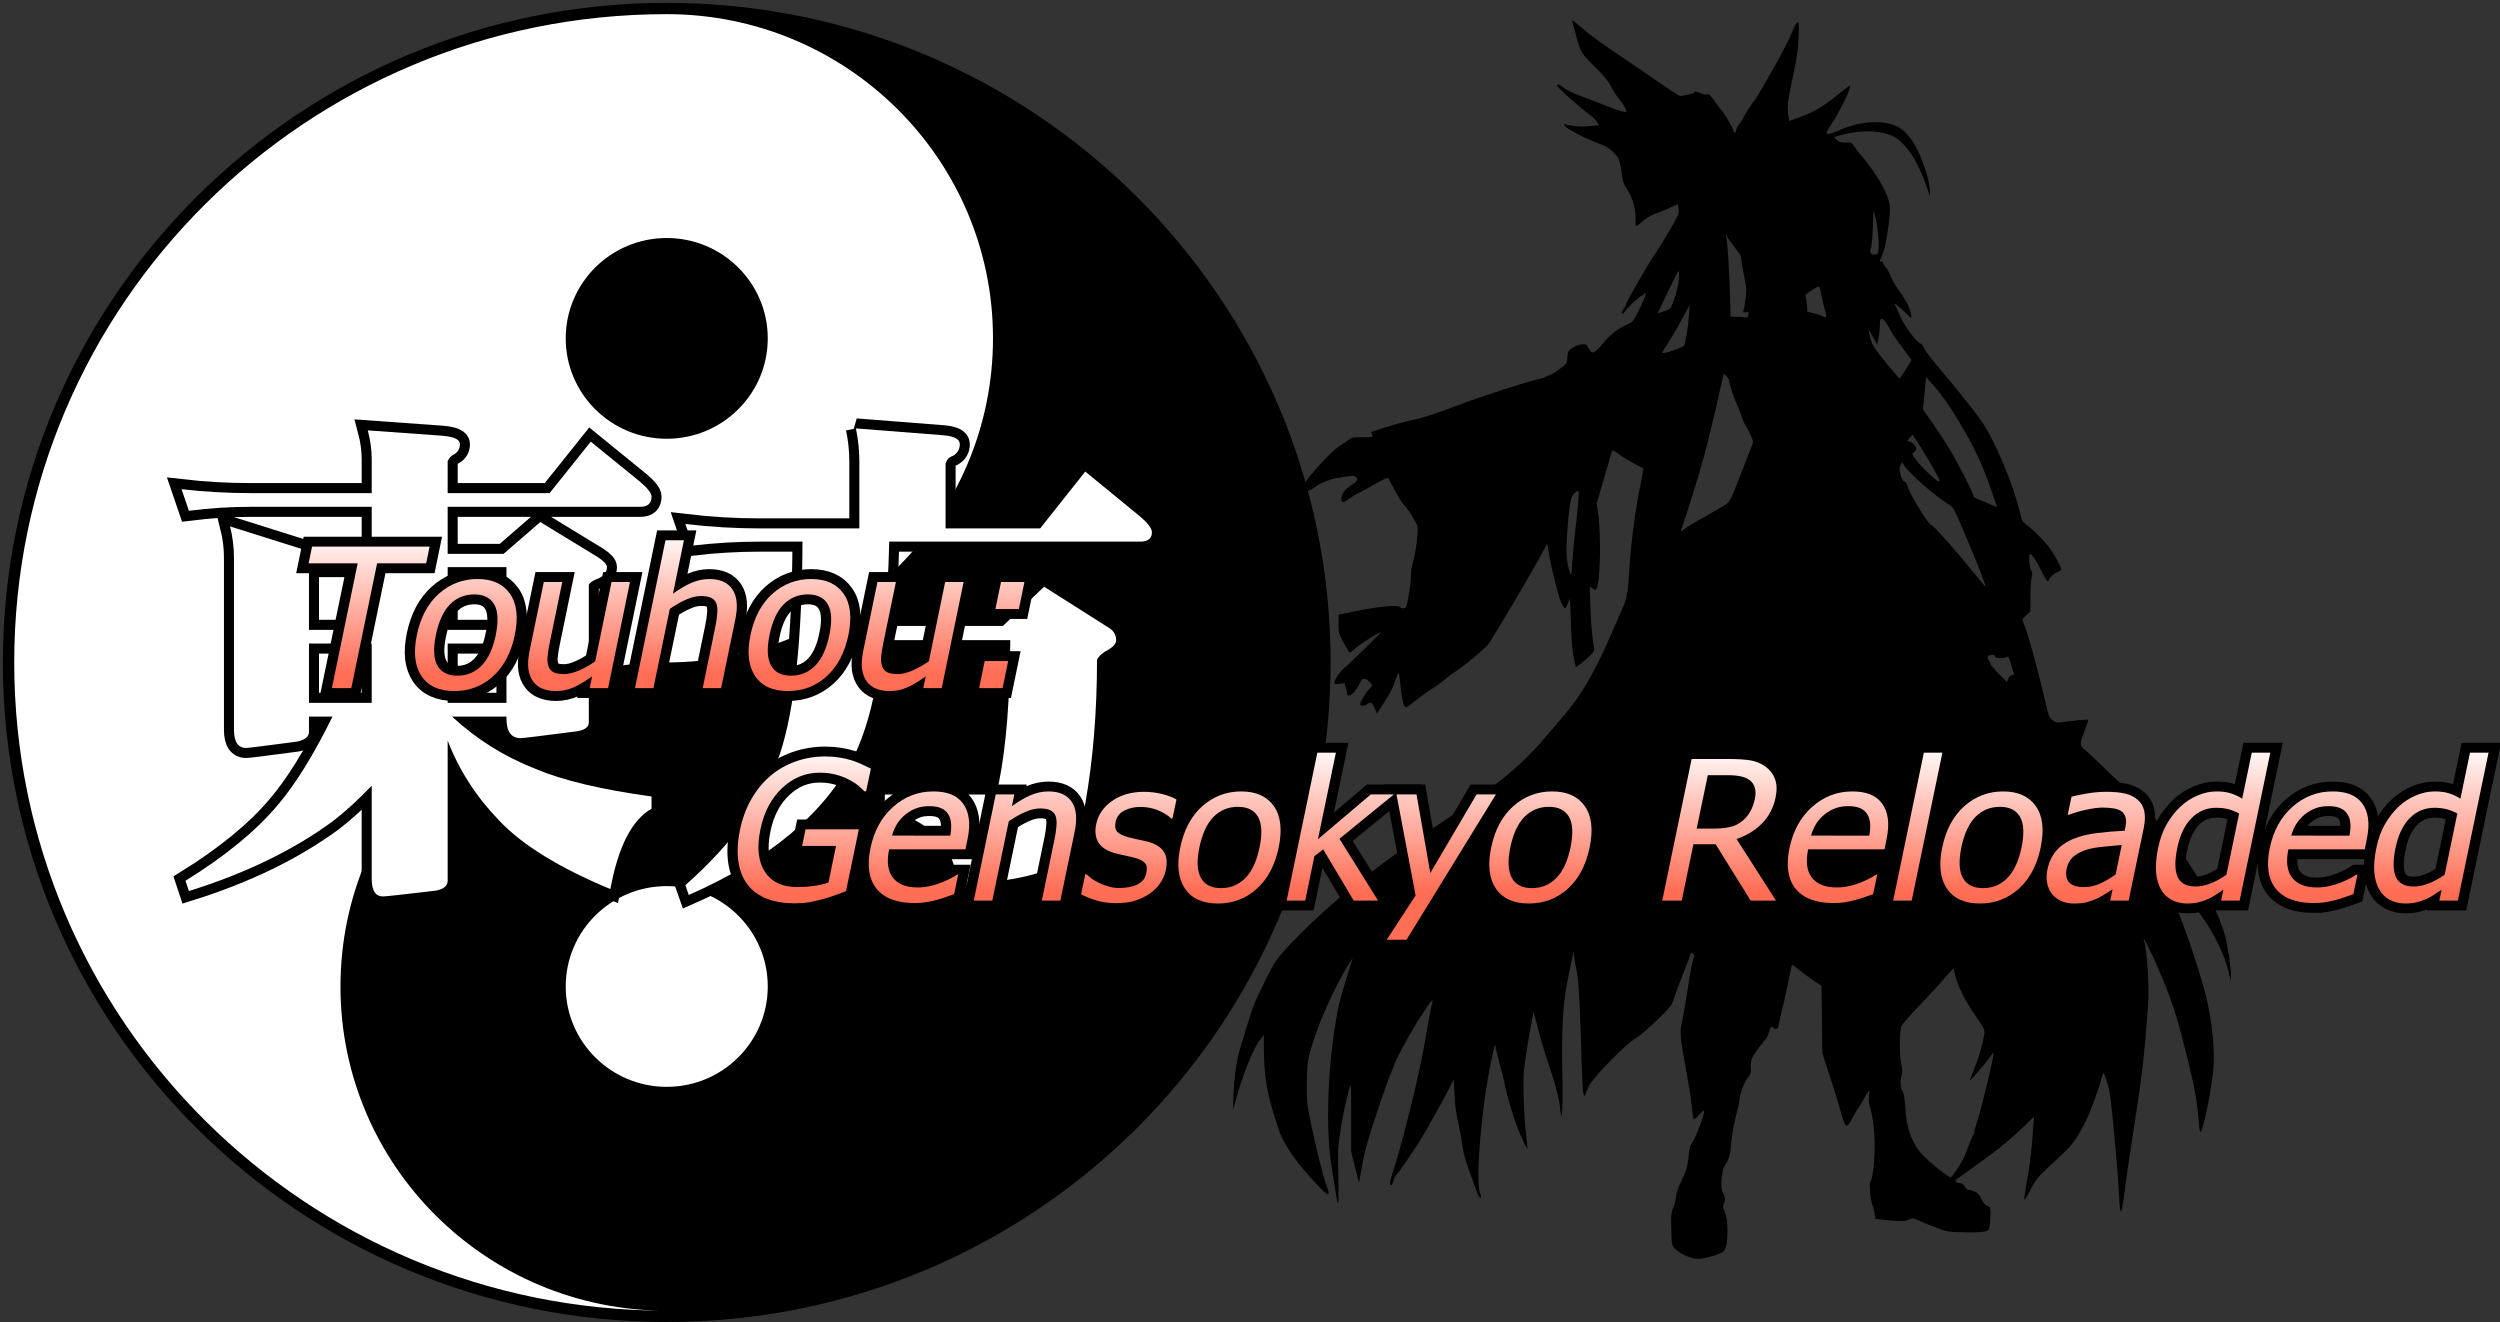 <?xml version="1.0" encoding="UTF-8" standalone="no"?>
<svg
   xmlns:dc="http://purl.org/dc/elements/1.1/"
   xmlns:cc="http://creativecommons.org/ns#"
   xmlns:rdf="http://www.w3.org/1999/02/22-rdf-syntax-ns#"
   xmlns:svg="http://www.w3.org/2000/svg"
   xmlns="http://www.w3.org/2000/svg"
   xmlns:xlink="http://www.w3.org/1999/xlink"
   xmlns:sodipodi="http://sodipodi.sourceforge.net/DTD/sodipodi-0.dtd"
   xmlns:inkscape="http://www.inkscape.org/namespaces/inkscape"
   id="LogoGR"
   viewBox="1 1 871.789 461"
   version="1.1"
   sodipodi:docname="THGRLogo.svg"
   inkscape:version="0.92.3 (2405546, 2018-03-11)">
  <rect x="1" y="1" width="871.789" height="461" fill="#333333" stroke="none"/>
  <defs
     id="defs3772">
    <linearGradient
       id="gradient1">
      <stop
         style="stop-color:#ffffff;stop-opacity:1;"
         offset="0"
         id="stop3762" />
      <stop
         style="stop-color:#ff6d55;stop-opacity:1;"
         offset="1"
         id="stop3764" />
    </linearGradient>
    <linearGradient
       id="gradient2">
      <stop
         style="stop-color:#ffffff;stop-opacity:1;"
         offset="0"
         id="stop3767" />
      <stop
         style="stop-color:#ff6d55;stop-opacity:1;"
         offset="1"
         id="stop3769" />
    </linearGradient>
    <linearGradient
       inkscape:collect="always"
       xlink:href="#gradient1"
       id="linearGradient4629"
       gradientUnits="userSpaceOnUse"
       gradientTransform="matrix(2.175,0,0,0.473,97.129,-50.304)"
       x1="61.657"
       y1="501.501"
       x2="61.531"
       y2="608.746" />
    <linearGradient
       inkscape:collect="always"
       xlink:href="#gradient2"
       id="linearGradient4633"
       gradientUnits="userSpaceOnUse"
       gradientTransform="matrix(3.053,0,0,0.339,-5.105,-48.267)"
       x1="137.819"
       y1="918.838"
       x2="137.691"
       y2="1073.423"
       spreadMethod="pad" />
    <linearGradient
       inkscape:collect="always"
       xlink:href="#gradient1"
       id="linearGradient1562"
       gradientUnits="userSpaceOnUse"
       gradientTransform="matrix(2.175,0,0,0.473,97.129,-50.304)"
       x1="61.657"
       y1="501.501"
       x2="61.531"
       y2="608.746" />
    <linearGradient
       inkscape:collect="always"
       xlink:href="#gradient1"
       id="linearGradient1564"
       gradientUnits="userSpaceOnUse"
       gradientTransform="matrix(2.175,0,0,0.473,97.129,-50.304)"
       x1="61.657"
       y1="501.501"
       x2="61.531"
       y2="608.746" />
    <linearGradient
       inkscape:collect="always"
       xlink:href="#gradient1"
       id="linearGradient1566"
       gradientUnits="userSpaceOnUse"
       gradientTransform="matrix(2.175,0,0,0.473,97.129,-50.304)"
       x1="61.657"
       y1="501.501"
       x2="61.531"
       y2="608.746" />
    <linearGradient
       inkscape:collect="always"
       xlink:href="#gradient1"
       id="linearGradient1568"
       gradientUnits="userSpaceOnUse"
       gradientTransform="matrix(2.175,0,0,0.473,97.129,-50.304)"
       x1="61.657"
       y1="501.501"
       x2="61.531"
       y2="608.746" />
    <linearGradient
       inkscape:collect="always"
       xlink:href="#gradient1"
       id="linearGradient1570"
       gradientUnits="userSpaceOnUse"
       gradientTransform="matrix(2.175,0,0,0.473,97.129,-50.304)"
       x1="61.657"
       y1="501.501"
       x2="61.531"
       y2="608.746" />
    <linearGradient
       inkscape:collect="always"
       xlink:href="#gradient1"
       id="linearGradient1572"
       gradientUnits="userSpaceOnUse"
       gradientTransform="matrix(2.175,0,0,0.473,97.129,-50.304)"
       x1="61.657"
       y1="501.501"
       x2="61.531"
       y2="608.746" />
    <linearGradient
       inkscape:collect="always"
       xlink:href="#gradient1"
       id="linearGradient1574"
       gradientUnits="userSpaceOnUse"
       gradientTransform="matrix(2.175,0,0,0.473,97.129,-50.304)"
       x1="61.657"
       y1="501.501"
       x2="61.531"
       y2="608.746" />
    <linearGradient
       inkscape:collect="always"
       xlink:href="#gradient2"
       id="linearGradient1576"
       gradientUnits="userSpaceOnUse"
       gradientTransform="matrix(3.053,0,0,0.339,-5.105,-48.267)"
       x1="137.819"
       y1="918.838"
       x2="137.691"
       y2="1073.423"
       spreadMethod="pad" />
    <linearGradient
       inkscape:collect="always"
       xlink:href="#gradient2"
       id="linearGradient1578"
       gradientUnits="userSpaceOnUse"
       gradientTransform="matrix(3.053,0,0,0.339,-5.105,-48.267)"
       x1="137.819"
       y1="918.838"
       x2="137.691"
       y2="1073.423"
       spreadMethod="pad" />
    <linearGradient
       inkscape:collect="always"
       xlink:href="#gradient2"
       id="linearGradient1580"
       gradientUnits="userSpaceOnUse"
       gradientTransform="matrix(3.053,0,0,0.339,-5.105,-48.267)"
       x1="137.819"
       y1="918.838"
       x2="137.691"
       y2="1073.423"
       spreadMethod="pad" />
    <linearGradient
       inkscape:collect="always"
       xlink:href="#gradient2"
       id="linearGradient1582"
       gradientUnits="userSpaceOnUse"
       gradientTransform="matrix(3.053,0,0,0.339,-5.105,-48.267)"
       x1="137.819"
       y1="918.838"
       x2="137.691"
       y2="1073.423"
       spreadMethod="pad" />
    <linearGradient
       inkscape:collect="always"
       xlink:href="#gradient2"
       id="linearGradient1584"
       gradientUnits="userSpaceOnUse"
       gradientTransform="matrix(3.053,0,0,0.339,-5.105,-48.267)"
       x1="137.819"
       y1="918.838"
       x2="137.691"
       y2="1073.423"
       spreadMethod="pad" />
    <linearGradient
       inkscape:collect="always"
       xlink:href="#gradient2"
       id="linearGradient1586"
       gradientUnits="userSpaceOnUse"
       gradientTransform="matrix(3.053,0,0,0.339,-5.105,-48.267)"
       x1="137.819"
       y1="918.838"
       x2="137.691"
       y2="1073.423"
       spreadMethod="pad" />
    <linearGradient
       inkscape:collect="always"
       xlink:href="#gradient2"
       id="linearGradient1588"
       gradientUnits="userSpaceOnUse"
       gradientTransform="matrix(3.053,0,0,0.339,-5.105,-48.267)"
       x1="137.819"
       y1="918.838"
       x2="137.691"
       y2="1073.423"
       spreadMethod="pad" />
    <linearGradient
       inkscape:collect="always"
       xlink:href="#gradient2"
       id="linearGradient1590"
       gradientUnits="userSpaceOnUse"
       gradientTransform="matrix(3.053,0,0,0.339,-5.105,-48.267)"
       x1="137.819"
       y1="918.838"
       x2="137.691"
       y2="1073.423"
       spreadMethod="pad" />
    <linearGradient
       inkscape:collect="always"
       xlink:href="#gradient2"
       id="linearGradient1592"
       gradientUnits="userSpaceOnUse"
       gradientTransform="matrix(3.053,0,0,0.339,-5.105,-48.267)"
       x1="137.819"
       y1="918.838"
       x2="137.691"
       y2="1073.423"
       spreadMethod="pad" />
    <linearGradient
       inkscape:collect="always"
       xlink:href="#gradient2"
       id="linearGradient1594"
       gradientUnits="userSpaceOnUse"
       gradientTransform="matrix(3.053,0,0,0.339,-5.105,-48.267)"
       x1="137.819"
       y1="918.838"
       x2="137.691"
       y2="1073.423"
       spreadMethod="pad" />
    <linearGradient
       inkscape:collect="always"
       xlink:href="#gradient2"
       id="linearGradient1596"
       gradientUnits="userSpaceOnUse"
       gradientTransform="matrix(3.053,0,0,0.339,-5.105,-48.267)"
       x1="137.819"
       y1="918.838"
       x2="137.691"
       y2="1073.423"
       spreadMethod="pad" />
    <linearGradient
       inkscape:collect="always"
       xlink:href="#gradient2"
       id="linearGradient1598"
       gradientUnits="userSpaceOnUse"
       gradientTransform="matrix(3.053,0,0,0.339,-5.105,-48.267)"
       x1="137.819"
       y1="918.838"
       x2="137.691"
       y2="1073.423"
       spreadMethod="pad" />
    <linearGradient
       inkscape:collect="always"
       xlink:href="#gradient2"
       id="linearGradient1600"
       gradientUnits="userSpaceOnUse"
       gradientTransform="matrix(3.053,0,0,0.339,-5.105,-48.267)"
       x1="137.819"
       y1="918.838"
       x2="137.691"
       y2="1073.423"
       spreadMethod="pad" />
    <linearGradient
       inkscape:collect="always"
       xlink:href="#gradient2"
       id="linearGradient1602"
       gradientUnits="userSpaceOnUse"
       gradientTransform="matrix(3.053,0,0,0.339,-5.105,-48.267)"
       x1="137.819"
       y1="918.838"
       x2="137.691"
       y2="1073.423"
       spreadMethod="pad" />
    <linearGradient
       inkscape:collect="always"
       xlink:href="#gradient2"
       id="linearGradient1604"
       gradientUnits="userSpaceOnUse"
       gradientTransform="matrix(3.053,0,0,0.339,-5.105,-48.267)"
       x1="137.819"
       y1="918.838"
       x2="137.691"
       y2="1073.423"
       spreadMethod="pad" />
    <linearGradient
       inkscape:collect="always"
       xlink:href="#gradient2"
       id="linearGradient1606"
       gradientUnits="userSpaceOnUse"
       gradientTransform="matrix(3.053,0,0,0.339,-5.105,-48.267)"
       x1="137.819"
       y1="918.838"
       x2="137.691"
       y2="1073.423"
       spreadMethod="pad" />
  </defs>
  <sodipodi:namedview
     pagecolor="#ffffff"
     bordercolor="#666666"
     borderopacity="1"
     objecttolerance="10"
     gridtolerance="10"
     guidetolerance="10"
     inkscape:pageopacity="0"
     inkscape:pageshadow="2"
     inkscape:window-width="1920"
     inkscape:window-height="1018"
     id="namedview3807"
     showgrid="false"
     inkscape:zoom="1"
     inkscape:cx="253.88981"
     inkscape:cy="167.52142"
     inkscape:window-x="-9"
     inkscape:window-y="-9"
     inkscape:window-maximized="1"
     inkscape:current-layer="Background"
     showguides="false"
     fit-margin-top="1"
     fit-margin-left="1"
     fit-margin-right="0"
     fit-margin-bottom="0" />
  <g
     id="Background"
     transform="translate(2,2)">
    <g
       id="g3784">
      <path
         style="fill:#000000"
         inkscape:connector-curvature="0"
         id="path3776"
         d="M 463,230 C 463,357.023 359.351,460 231.5,460 103.648,460 0,357.023 0,230 0,102.977 103.648,0 231.5,0 359.351,0 463,102.977 463,230 Z m 0,0 z" />
      <path
         style="fill:#ffffff"
         inkscape:connector-curvature="0"
         id="path3778"
         d="M 231.5,456.065 C 105.832,456.065 3.96,354.855 3.96,230 3.96,105.146 105.832,3.934 231.5,3.934 c 62.835,0 113.772,50.608 113.772,113.031 C 345.272,179.392 294.335,230 231.5,230 c -62.834,0 -113.772,50.608 -113.772,113.035 0,62.422 50.938,113.03 113.772,113.03 z" />
      <path
         style="fill:#ffffff"
         inkscape:connector-curvature="0"
         id="path3780"
         d="M 266.728,343 C 266.728,362.328 250.954,378 231.5,378 212.047,378 196.272,362.328 196.272,343 196.272,323.666 212.047,308 231.5,308 c 19.454,0 35.228,15.666 35.228,35 z m 0,0 z" />
      <path
         style="fill:#000000"
         inkscape:connector-curvature="0"
         id="path3782"
         d="M 266.728,117 C 266.728,136.335 250.954,152 231.5,152 212.047,152 196.272,136.335 196.272,117 196.272,97.674 212.047,82 231.5,82 c 19.454,0 35.228,15.674 35.228,35 z m 0,0 z" />
    </g>
    <g
       id="g3788">
      <path
         style="fill:#000000"
         inkscape:connector-curvature="0"
         id="path3786"
         d="m 551.19,9.162 c 3.62,3.083 4.694,3.834 16.229,11.66 3.182,2.134 8.353,5.691 11.496,7.864 3.182,2.214 5.926,3.914 6.165,3.836 0.238,-0.081 1.471,-0.357 2.744,-0.593 1.272,-0.238 2.188,-0.593 2.029,-0.752 -0.478,-0.474 0.597,-0.317 2.147,0.317 0.795,0.355 1.83,0.553 2.307,0.436 0.676,-0.198 1.153,0.236 2.545,2.252 0.956,1.343 2.149,2.964 2.665,3.557 1.274,1.581 3.661,5.652 3.939,6.798 0.278,1.067 0.954,0.948 0.954,-0.157 0,-0.395 0.517,-1.383 1.193,-2.214 0.637,-0.79 1.272,-1.819 1.432,-2.293 0.238,-0.79 3.221,-5.336 3.779,-5.81 0.477,-0.395 7.517,-12.607 9.983,-17.391 1.433,-2.726 3.024,-6.048 3.541,-7.431 0.517,-1.383 1.193,-2.45 1.512,-2.45 0.437,0 0.516,0.948 0.317,5.415 -0.158,4.269 -0.597,7.154 -1.869,13.162 -1.909,8.893 -2.147,10.869 -1.711,13.715 l 0.319,2.055 3.261,-1.105 c 4.972,-1.74 8.513,-3.795 13.166,-7.59 2.346,-1.936 4.455,-3.517 4.733,-3.517 0.876,0 -3.381,8.853 -6.403,13.319 -2.745,4.031 -2.348,4.309 2.744,2.135 8.115,-3.479 16.348,-3.716 21.241,-0.673 1.63,1.028 3.738,3.44 5.13,5.89 2.545,4.386 5.29,12.884 5.211,16.086 l -0.04,1.779 -0.954,-2.964 c -1.035,-3.083 -1.353,-3.912 -3.62,-8.538 -1.591,-3.319 -4.574,-7.074 -6.802,-8.615 -4.256,-2.926 -12.051,-3.36 -19.888,-1.147 l -2.147,0.593 0.915,0.95 c 0.755,0.79 1.272,0.948 3.142,0.948 2.068,0 2.267,0.079 2.944,1.264 0.437,0.712 1.352,1.976 2.068,2.767 3.978,4.426 8.193,11.028 9.546,14.822 1.114,3.124 1.153,4.388 0.398,10.238 -0.757,5.453 -1.353,8.181 -2.267,10.355 -0.915,2.095 -0.915,2.055 -0.16,2.055 0.319,0 0.597,0.276 0.597,0.593 0,0.317 0.359,0.909 0.795,1.305 0.438,0.395 1.234,1.817 1.751,3.122 0.516,1.305 1.63,3.36 2.505,4.507 2.626,3.557 4.058,6.205 4.495,8.102 0.239,1.026 0.359,1.895 0.278,2.015 -0.079,0.079 -1.352,-1.026 -2.823,-2.491 -2.626,-2.529 -3.74,-3.081 -2.547,-1.264 0.319,0.514 0.795,1.542 1.075,2.333 0.994,3.081 6.324,10.434 7.557,10.434 0.278,0 0.715,0.593 0.994,1.264 0.398,1.147 1.75,2.926 8.353,10.75 2.505,3.005 2.704,3.243 6.721,8.3 5.171,6.483 6.523,8.498 9.148,13.716 4.018,7.983 8.154,19.089 9.506,25.453 0.398,2.017 0.716,2.569 1.91,3.438 2.348,1.779 5.966,5.336 7.756,7.628 1.83,2.331 4.574,7.233 4.574,8.102 0,0.276 -0.556,0.712 -1.232,0.948 -1.154,0.395 -3.143,2.214 -3.143,2.886 0,0.198 -0.199,0.317 -0.398,0.317 -0.238,0 -1.153,-1.541 -2.068,-3.479 -1.591,-3.319 -3.381,-6.007 -4.018,-6.007 -0.556,0 -0.278,4.743 0.359,5.731 0.477,0.75 0.517,1.226 0.199,2.45 -0.239,0.831 -0.438,3.834 -0.438,6.681 v 5.217 l -1.392,1.224 c -0.755,0.674 -1.392,1.345 -1.392,1.502 0,0.159 0.517,1.659 1.154,3.321 1.153,2.884 4.852,16.717 7,26.124 0.915,4.071 1.234,4.783 2.267,5.652 0.994,0.831 1.512,0.988 2.865,0.831 0.875,-0.119 3.381,-0.395 5.528,-0.673 2.147,-0.236 3.978,-0.355 4.097,-0.236 0.12,0.079 -0.438,1.817 -1.193,3.833 -1.711,4.348 -1.751,5.217 -0.359,6.284 2.825,2.254 21.519,20.435 24.383,23.755 1.751,2.016 2.228,2.609 3.779,4.545 0.875,1.067 1.751,2.174 1.989,2.412 0.199,0.236 0.676,0.869 0.994,1.343 0.319,0.474 0.795,1.107 0.994,1.343 0.239,0.238 1.869,2.569 3.62,5.178 6.961,10.316 11.535,19.327 13.444,26.284 1.073,3.952 2.267,11.936 2.188,14.743 -0.041,1.62 -0.041,1.581 -0.597,-0.79 -1.353,-6.245 -4.854,-13.715 -9.467,-20.198 -5.53,-7.865 -8.154,-11.067 -11.973,-14.822 -3.341,-3.281 -3.619,-3.122 -1.63,0.869 4.534,8.933 12.051,29.881 14.916,41.541 2.346,9.643 3.261,19.762 2.466,26.877 -0.994,8.34 -3.58,20.553 -4.416,20.553 -0.159,0 -0.437,-1.66 -0.556,-3.676 -0.517,-6.6 -1.392,-11.62 -3.58,-20.512 -4.176,-17.035 -5.966,-22.49 -11.415,-34.781 -2.427,-5.455 -4.893,-10.276 -4.176,-8.102 1.193,3.596 1.989,16.521 1.431,23.833 -1.232,16.798 -2.068,23.912 -5.329,44.82 -0.994,6.403 -2.188,14.466 -2.626,17.943 -0.437,3.44 -0.915,6.681 -1.033,7.195 -0.517,2.055 -0.836,0.71 -1.075,-4.507 -0.118,-2.964 -0.516,-8.617 -0.875,-12.529 -2.068,-22.727 -2.147,-23.279 -3.221,-26.798 -0.597,-1.897 -1.193,-3.438 -1.353,-3.438 -0.158,0 -0.477,0.909 -0.716,2.016 -0.676,2.845 -3.499,10.71 -4.972,13.793 -2.744,5.691 -4.812,8.853 -7.596,11.502 -1.552,1.462 -4.495,4.229 -6.524,6.126 -3.261,3.082 -3.978,3.991 -5.648,7.351 -1.074,2.095 -1.989,3.597 -2.108,3.36 -0.079,-0.276 0.319,-3.319 0.956,-6.798 1.074,-5.969 1.591,-10.434 2.147,-18.576 l 0.278,-3.557 -3.738,3.597 c -3.261,3.162 -7.955,7.153 -11.137,9.446 -6.364,4.664 -11.535,8.379 -12.091,8.735 -0.915,0.553 -0.398,1.343 0.954,1.343 0.755,0.04 1.313,0.395 1.909,1.305 0.437,0.712 1.074,1.224 1.352,1.145 0.319,-0.079 1.193,0.159 2.029,0.514 1.074,0.514 1.67,1.145 2.346,2.569 0.597,1.305 1.272,2.095 2.029,2.412 1.074,0.434 1.153,0.593 1.153,2.727 0,1.226 -0.119,3.083 -0.238,4.031 -0.239,1.659 -0.359,1.819 -1.711,2.214 -0.796,0.236 -3.939,0.355 -7.2,0.276 -5.29,-0.079 -6.046,-0.198 -8.95,-1.305 -3.302,-1.224 -5.409,-2.095 -7.677,-3.122 -0.994,-0.474 -1.51,-0.514 -2.188,-0.198 -1.709,0.829 -3.221,0.909 -7.676,0.434 l -4.495,-0.513 -0.278,-1.778 c -0.12,-0.988 -0.478,-2.372 -0.757,-3.005 -0.278,-0.672 -0.676,-2.648 -0.795,-4.426 -0.238,-2.569 -0.159,-3.438 0.278,-4.15 0.398,-0.593 0.756,-2.964 1.075,-6.443 0.556,-6.6 0.118,-13.517 -1.114,-17.983 -0.637,-2.174 -0.796,-3.557 -0.637,-5.138 0.278,-2.49 0.199,-2.412 -2.068,1.581 -0.796,1.423 -1.591,2.648 -1.75,2.767 -0.16,0.119 -0.956,1.541 -1.79,3.162 -0.876,1.621 -1.79,2.964 -2.108,2.964 -0.597,0 -1.313,-1.7 -2.427,-5.929 -0.398,-1.541 -1.948,-6.521 -3.42,-11.067 l -2.705,-8.3 -0.16,-11.738 -0.118,-11.7 -3.064,-2.095 c -1.67,-1.146 -3.978,-2.845 -5.13,-3.793 -2.029,-1.7 -2.108,-1.7 -2.307,-0.831 -0.12,0.514 -0.755,3.557 -1.431,6.838 -0.637,3.241 -1.631,7.628 -2.188,9.683 -0.517,2.055 -0.956,4.031 -0.956,4.426 0,0.752 -1.352,0.988 -1.79,0.317 -0.477,-0.79 -0.915,-0.355 -1.431,1.502 -0.28,1.027 -0.716,2.015 -0.994,2.253 -0.239,0.198 -1.552,1.897 -2.904,3.676 -2.466,3.398 -2.664,3.991 -2.427,7.629 0.041,0.672 -0.398,1.541 -1.114,2.371 -1.112,1.303 -2.863,5.967 -2.863,7.707 0,0.474 -0.597,3.241 -1.352,6.126 -0.796,3.241 -1.433,6.798 -1.552,9.129 -0.238,3.755 -0.636,5.099 -2.267,7.747 -1.114,1.817 -1.591,7.905 -0.716,9.248 0.915,1.462 1.075,2.609 0.479,3.795 -0.479,0.988 -0.438,1.343 0.317,3.281 0.677,1.698 0.836,3.003 0.876,6.481 0,4.822 -0.637,7.036 -2.228,7.667 -2.585,1.069 -6.444,2.017 -8.075,2.017 -2.267,0 -6.285,-1.779 -7.955,-3.557 -1.193,-1.226 -1.193,-1.264 -1.313,-6.719 -0.158,-4.941 -0.079,-5.731 0.756,-7.786 0.477,-1.264 0.915,-3.005 0.915,-3.874 0.039,-0.988 0.715,-2.885 1.79,-5.138 1.829,-3.676 2.267,-5.296 2.664,-9.683 0.159,-1.424 0.477,-2.845 0.755,-3.162 1.272,-1.502 4.574,-9.96 4.574,-11.7 0,-0.276 -0.755,0.278 -1.63,1.226 -0.915,0.988 -1.79,1.779 -1.95,1.779 -0.159,0 -0.477,-2.055 -0.755,-4.585 -0.239,-2.529 -1.073,-7.905 -1.83,-11.975 -2.188,-11.857 -2.386,-13.795 -1.63,-17.154 0.357,-1.541 1.073,-5.691 1.63,-9.169 1.631,-10.276 2.267,-13.636 2.665,-13.874 0.199,-0.117 0.16,-0.474 -0.118,-0.79 -0.558,-0.672 -1.154,-0.71 -1.154,-0.117 0,0.236 -1.153,3.279 -2.545,6.798 -1.392,3.517 -2.745,7.114 -2.983,7.984 -0.278,0.869 -0.676,2.016 -0.955,2.569 -0.795,1.738 -9.983,10.474 -12.448,11.857 -3.381,1.857 -14.877,13.557 -16.468,16.758 -0.676,1.305 -1.193,2.569 -1.193,2.886 0,0.276 -0.159,0.514 -0.358,0.514 -0.597,0 -0.795,-3.281 -1.193,-18.181 -0.438,-14.9 -0.955,-23.359 -1.67,-25.81 -0.239,-0.829 -0.518,-2.608 -0.677,-3.953 l -0.278,-2.45 -1.272,6.126 c -2.665,12.648 -2.943,17.588 -2.585,41.896 0.119,8.181 -0.398,12.49 -0.795,6.917 -0.279,-3.281 -1.87,-9.288 -4.654,-17.391 -0.875,-2.609 -2.307,-7.352 -3.102,-10.553 l -1.512,-5.85 -0.517,2.49 c -1.033,5.138 -2.466,14.07 -2.863,18.141 -0.437,4.348 0,16.443 0.795,22.45 0.199,1.621 0.359,3.4 0.359,3.953 v 0.988 l -0.438,-0.988 c -0.279,-0.553 -0.994,-2.055 -1.591,-3.36 -1.949,-3.993 -5.092,-14.11 -6.086,-19.564 -0.238,-1.305 -0.477,-2.174 -1.91,-7.51 -0.317,-1.186 -0.715,-2.885 -0.913,-3.755 l -0.28,-1.581 -0.715,2.964 c -3.62,15.059 -6.325,44.029 -4.535,48.97 0.398,1.226 0.438,1.621 0.079,1.621 -0.477,0 -1.273,-1.857 -2.943,-6.917 -0.477,-1.305 -1.273,-3.636 -1.831,-5.138 -0.556,-1.541 -1.232,-4.308 -1.471,-6.205 -0.238,-1.897 -0.875,-5.455 -1.431,-7.905 -0.717,-2.964 -1.114,-6.245 -1.313,-9.802 l -0.239,-5.336 -2.227,4.348 c -1.234,2.371 -3.182,5.929 -4.296,7.826 -1.114,1.936 -2.029,3.595 -2.029,3.715 0,0.238 -4.653,7.866 -5.25,8.617 -0.199,0.198 -1.074,1.541 -1.989,2.964 -0.915,1.423 -1.91,2.807 -2.188,3.083 -0.279,0.276 -0.518,0.672 -0.518,0.829 0,0.159 -0.517,0.831 -1.153,1.464 -0.637,0.631 -1.272,1.857 -1.432,2.648 -0.159,0.79 -0.437,1.462 -0.597,1.462 -0.755,0 -0.716,-1.383 0.199,-3.874 2.427,-6.758 9.069,-33.041 10.739,-42.567 1.711,-9.684 2.944,-16.403 3.261,-17.391 0.199,-0.712 0.16,-0.712 -0.437,-0.238 -0.359,0.317 -1.154,1.383 -1.751,2.372 -0.556,0.988 -1.193,1.976 -1.392,2.214 -1.829,2.174 -9.824,16.64 -9.824,17.786 0,0.158 -0.278,0.831 -0.597,1.502 -1.63,3.517 -7.756,21.66 -9.148,27.112 -0.556,2.214 -1.352,5.929 -1.711,8.183 l -0.715,4.11 -1.353,-5.455 -1.392,-5.415 v -12.331 c 0,-13.517 0.12,-13.319 -1.949,-4.466 -0.558,2.293 -1.392,6.719 -1.869,9.881 -0.757,5.138 -0.836,6.759 -0.637,15.572 0.119,5.376 0.079,9.645 -0.08,9.486 -0.278,-0.315 -0.637,-2.291 -2.267,-12.805 -2.07,-13.281 -1.512,-32.805 1.471,-50.986 0.954,-5.81 1.671,-8.498 5.806,-21.698 0.081,-0.357 -0.715,0.869 -1.829,2.727 -3.5,5.81 -8.233,15.77 -10.382,21.896 -3.46,9.881 -3.659,10.95 -3.699,18.814 -0.039,6.679 0,7.193 1.632,14.979 1.869,8.815 4.018,17.431 5.051,20.198 1.711,4.624 1.114,4.664 -3.022,0.276 -6.364,-6.719 -10.303,-12.055 -12.728,-17.351 -0.795,-1.66 -3.661,-10.948 -4.296,-13.952 -1.035,-4.624 -1.631,-10.434 -1.631,-15.493 v -5.455 l -0.994,1.186 c -2.506,2.964 -6.443,12.648 -8.988,22.134 l -0.757,2.767 0.16,-5.336 c 0.238,-6.679 1.113,-12.569 2.624,-17.193 0.597,-1.976 1.591,-5.178 2.188,-7.114 2.267,-7.431 2.029,-6.798 6.723,-16.402 2.545,-5.257 3.739,-6.957 7.596,-11.027 12.927,-13.716 28.678,-26.64 49.123,-40.276 24.74,-16.521 32.059,-22.489 41.884,-34.227 1.79,-2.135 4.217,-4.981 5.37,-6.324 5.329,-6.126 10.262,-14.507 15.273,-25.928 1.751,-4.031 3.501,-8.024 3.898,-8.893 2.466,-5.376 2.825,-6.957 3.182,-13.636 0.676,-11.107 2.068,-22.015 4.217,-32.567 0.518,-2.609 0.915,-4.743 0.875,-4.783 -0.08,-0.079 -1.392,-0.75 -2.904,-1.502 -1.551,-0.75 -3.937,-2.212 -5.37,-3.241 -2.506,-1.779 -2.585,-1.779 -2.823,-0.909 -0.16,0.514 -1.392,4.743 -2.745,9.407 l -2.466,8.498 0.477,3.162 c 1.114,7.55 0.796,23.953 -0.477,26.402 -0.358,0.672 -0.438,0.672 -1.392,0.038 l -1.035,-0.672 0.239,7.274 c 0.239,6.481 0.556,9.96 1.272,14.069 0.199,1.067 0,1.462 -1.75,3.083 -1.989,1.857 -4.495,3.834 -4.653,3.636 -0.04,-0.039 -0.398,-1.779 -0.795,-3.834 -0.438,-2.412 -0.757,-6.838 -0.915,-12.252 -0.239,-8.34 -0.239,-8.457 -0.836,-6.562 -0.319,1.069 -0.834,2.017 -1.114,2.135 -0.278,0.079 -0.875,-0.712 -1.431,-1.976 -0.994,-2.252 -3.58,-12.726 -4.375,-17.667 l -0.477,-2.964 -0.995,1.976 c -3.143,6.126 -18.576,32.212 -19.77,33.515 -2.188,2.254 -7.795,6.917 -10.778,8.933 -1.432,0.948 -2.705,1.857 -2.825,1.976 -0.556,0.553 -3.978,3.202 -5.051,3.833 -1.948,1.186 -3.341,2.174 -6.683,4.783 -2.784,2.253 -3.182,2.45 -3.619,1.857 -0.558,-0.75 -1.193,-4.19 -1.591,-8.617 -0.12,-1.66 -0.359,-3.043 -0.518,-3.043 -0.16,0 -0.597,1.028 -0.994,2.253 -0.915,2.845 -1.552,4.15 -4.336,8.498 l -2.188,3.438 -0.835,-1.936 c -0.915,-2.095 -1.353,-2.331 -2.586,-1.383 -0.915,0.672 -2.068,0.79 -2.427,0.198 -0.319,-0.474 1.91,-4.348 3.182,-5.533 1.234,-1.146 1.234,-1.305 -0.079,-2.569 -1.472,-1.343 -2.386,-1.264 -3.063,0.276 -1.035,2.253 -2.825,4.467 -3.74,4.585 -0.597,0.079 -0.875,-0.079 -0.875,-0.554 0,-0.355 -0.199,-1.343 -0.477,-2.212 l -0.438,-1.542 -1.749,0.278 c -1.433,0.198 -1.711,0.158 -1.711,-0.435 0,-1.107 1.91,-3.952 3.46,-5.138 1.433,-1.067 13.008,-12.45 12.689,-12.45 -0.676,0 -6.922,3.912 -8.513,5.336 -1.074,0.988 -2.147,1.779 -2.306,1.779 -0.199,0 -1.193,-1.581 -2.188,-3.478 -1.711,-3.281 -1.79,-3.557 -1.751,-6.6 l 0.04,-3.122 2.188,-0.476 c 10.222,-2.253 18.575,-3.2 19.251,-2.134 0.319,0.552 1.67,0.514 2.029,-0.079 0.556,-0.831 1.75,-8.419 1.75,-11.028 0,-1.422 0.278,-3.36 0.597,-4.348 0.956,-2.767 2.029,-10.986 1.67,-12.726 -0.238,-1.224 -3.779,-6.917 -4.574,-7.35 -0.597,-0.317 -2.466,-3.479 -5.409,-9.091 -0.359,-0.673 -0.558,-0.633 -2.904,0.631 -1.392,0.712 -3.223,1.74 -4.018,2.252 -0.795,0.476 -2.267,1.266 -3.261,1.7 -0.994,0.435 -2.664,1.462 -3.699,2.252 -1.989,1.502 -2.665,1.543 -2.665,0.198 0,-1.817 1.154,-3.517 3.342,-4.9 2.306,-1.462 2.664,-2.134 1.63,-2.964 -0.597,-0.514 -1.352,-0.474 -6.364,0.355 -2.387,0.395 -6.045,1.819 -7.16,2.767 -1.551,1.383 -6.563,3.36 -6.563,2.609 0,-0.119 0.477,-0.948 1.074,-1.897 2.904,-4.467 10.303,-12.569 13.245,-14.465 1.193,-0.752 2.705,-1.819 3.302,-2.293 0.994,-0.79 1.591,-0.909 4.892,-0.909 3.619,0 3.739,-0.04 3.341,-0.75 -0.199,-0.436 -0.398,-0.871 -0.398,-0.95 0,-0.276 9.666,-3.241 12.132,-3.755 5.291,-1.067 10.303,-2.648 18.496,-5.81 6.563,-2.529 24.462,-8.34 27.406,-8.893 1.193,-0.198 2.346,-0.552 2.585,-0.75 0.238,-0.198 0.875,-0.476 1.392,-0.633 0.954,-0.276 2.425,-1.226 4.932,-3.122 1.233,-0.95 1.471,-1.345 1.471,-2.65 0,-0.829 0.16,-1.936 0.359,-2.45 0.437,-1.146 3.341,-2.648 5.131,-2.648 1.073,0 1.392,0.238 1.948,1.343 1.114,2.333 1.831,2.135 4.933,-1.541 2.864,-3.4 4.932,-5.019 8.591,-6.719 2.029,-0.988 2.148,-1.107 4.416,-5.731 1.471,-2.964 2.188,-4.862 1.948,-5.019 -0.238,-0.159 -0.516,-0.04 -0.597,0.198 -0.079,0.276 -0.357,0.474 -0.636,0.474 -0.597,0 -5.529,4.586 -6.086,5.691 -0.239,0.395 -0.597,0.673 -0.875,0.593 -0.278,-0.117 -0.079,-0.71 0.556,-1.659 0.558,-0.79 0.915,-1.462 0.795,-1.462 -0.436,0 7.677,-14.15 10.342,-17.983 0.915,-1.305 3.143,-4.9 4.933,-8.024 3.142,-5.374 3.3,-5.731 3.062,-7.391 l -0.278,-1.7 -1.075,0.554 c -1.351,0.71 -4.891,2.212 -7.438,3.122 -1.073,0.395 -2.823,1.541 -3.858,2.49 -1.074,0.988 -2.029,1.66 -2.188,1.502 -0.159,-0.119 -0.199,-1.266 -0.159,-2.531 0.118,-3.281 -0.994,-7.193 -2.865,-10.079 -1.392,-2.134 -1.63,-2.886 -2.068,-6.324 -0.278,-2.134 -0.796,-4.269 -1.114,-4.743 -1.312,-2.015 -3.46,-3.793 -5.488,-4.545 -6.007,-2.293 -12.053,-5.336 -13.126,-6.641 -0.518,-0.631 -0.438,-0.671 0.834,-0.395 3.342,0.633 4.535,0.712 7.717,0.436 l 3.381,-0.276 -0.677,-1.028 c -0.795,-1.264 -0.715,-1.186 -4.692,-4.308 -3.263,-2.531 -9.308,-8.064 -9.308,-8.538 0,-0.631 1.272,-0.198 2.506,0.909 0.755,0.633 3.023,1.738 5.091,2.49 2.068,0.75 6.245,2.371 9.347,3.596 5.011,1.976 7.318,2.609 7.318,2.017 0,-0.436 -1.591,-3.319 -1.949,-3.557 -0.597,-0.355 -2.705,-3.557 -3.898,-5.888 -0.637,-1.226 -2.466,-3.4 -4.694,-5.574 -5.171,-5.059 -5.607,-5.731 -6.92,-10.909 C 548.089,9.4 547.452,7.067 547.332,6.672 547.173,6.316 547.133,6 547.253,6 c 0.119,0 1.869,1.424 3.937,3.162 z M 651.385,85.601 c -0.558,1.345 -0.04,2.214 1.392,2.214 0.676,0 0.994,-0.276 1.193,-1.028 0.436,-1.659 -0.12,-8.417 -0.915,-11.619 l -0.716,-2.964 -0.238,6.126 c -0.12,3.36 -0.438,6.64 -0.716,7.272 z m -50.356,-3.715 c 0.398,1.738 1.035,12.607 1.273,20.593 l 0.16,6.955 1.869,0.04 c 1.035,0 2.386,0.079 3.062,0.158 1.035,0.119 1.193,-0.038 1.313,-0.91 0.12,-0.948 0,-1.026 -0.954,-0.829 -0.956,0.158 -1.035,0.079 -0.757,-0.554 0.16,-0.395 0.477,-2.212 0.716,-4.031 0.398,-2.924 0.357,-3.834 -0.438,-7.707 -0.477,-2.45 -0.994,-5.257 -1.112,-6.324 -0.12,-1.026 -0.359,-1.857 -0.517,-1.857 -0.12,0 -0.676,-0.672 -1.234,-1.502 -0.517,-0.79 -1.471,-2.055 -2.068,-2.767 -0.597,-0.712 -1.114,-1.541 -1.114,-1.857 0,-0.317 -0.12,-0.593 -0.238,-0.593 -0.12,0 -0.12,0.514 0.039,1.186 z m -18.733,15.455 c -1.035,2.055 -2.626,5.336 -3.541,7.312 l -1.711,3.636 2.268,-0.752 c 2.147,-0.75 2.267,-0.829 3.101,-3.043 1.234,-3.122 2.108,-6.995 2.108,-9.327 0,-1.069 -0.079,-1.859 -0.199,-1.74 -0.12,0.119 -1.033,1.857 -2.028,3.914 z m 48.246,3.003 c -1.311,0.831 -2.107,1.621 -1.948,1.857 0.158,0.238 0.357,1.581 0.477,2.964 l 0.199,2.569 1.989,0.436 c 1.074,0.238 2.386,0.672 2.864,0.909 1.83,0.988 2.07,0.672 1.313,-1.819 -0.398,-1.264 -0.954,-3.438 -1.193,-4.862 -0.795,-4.229 -0.556,-4.11 -3.699,-2.055 z m -50.117,18.617 c -1.074,1.581 -1.869,3.003 -1.709,3.122 0.437,0.435 7.358,-1.976 7.596,-2.607 0.676,-2.214 1.472,-7.114 1.631,-10.317 l 0.238,-3.755 -2.902,5.336 c -1.552,2.924 -3.74,6.64 -4.854,8.221 z m 74.102,-6.364 c 0,1.226 -0.199,3.24 -0.477,4.466 l -0.438,2.214 -1.431,-2.688 c -0.756,-1.462 -1.433,-2.609 -1.512,-2.531 -0.079,0.081 0.159,1.345 0.517,2.847 0.676,2.686 1.948,4.465 10.023,13.991 0.199,0.238 0.915,-0.75 2.943,-3.993 l 1.433,-2.371 -1.948,-2.648 c -1.075,-1.462 -2.547,-3.438 -3.302,-4.426 -0.716,-0.988 -1.79,-2.688 -2.348,-3.755 -1.153,-2.293 -2.545,-3.874 -3.101,-3.557 -0.199,0.157 -0.359,1.264 -0.359,2.45 z m -55.724,22.331 c -1.631,7.55 -4.097,17.667 -5.729,23.715 -1.63,5.969 -6.721,22.331 -7.557,24.308 -0.676,1.581 -0.517,1.621 1.353,0.198 0.796,-0.631 3.897,-2.491 6.92,-4.15 3.023,-1.7 6.125,-3.479 6.92,-3.991 1.591,-1.069 1.95,-1.859 5.966,-12.293 1.433,-3.715 2.865,-7.391 3.182,-8.181 0.597,-1.383 0.558,-1.621 -0.278,-3.557 -0.477,-1.147 -1.272,-2.767 -1.79,-3.557 -0.556,-0.79 -1.074,-1.938 -1.232,-2.569 -0.16,-0.593 -0.876,-2.45 -1.591,-4.071 -1.274,-2.885 -2.944,-7.945 -2.944,-8.893 0,-0.593 -1.63,-2.688 -1.869,-2.412 -0.12,0.081 -0.717,2.531 -1.352,5.455 z m 71.038,4.071 -0.278,2.767 3.182,4.545 c 1.75,2.49 4.375,6.481 5.847,8.893 2.864,4.664 8.552,15.731 8.552,16.64 0,0.315 0.398,0.71 0.875,0.907 0.517,0.198 2.386,0.988 4.176,1.74 l 3.263,1.422 -1.79,-5.217 c -3.381,-9.803 -6.126,-15.65 -11.496,-24.624 -3.46,-5.81 -6.165,-9.603 -9.307,-13.121 l -2.228,-2.45 -0.278,2.845 c -0.12,1.581 -0.357,4.15 -0.517,5.652 z m -4.893,12.648 -0.875,0.988 1.074,0.514 c 2.149,0.909 2.745,2.569 1.274,3.557 -0.795,0.593 -0.795,0.631 0.995,2.964 2.107,2.727 6.841,7.193 7.675,7.193 0.398,0 0.359,-0.355 -0.238,-1.541 -2.108,-4.033 -8.552,-14.664 -8.949,-14.664 -0.04,0 -0.477,0.436 -0.956,0.988 z m -3.46,11.779 c 0.438,2.134 1.035,3.398 1.83,3.636 0.437,0.157 0.834,0.79 0.994,1.7 0.437,2.41 7.358,13.517 8.432,13.517 0.517,0 8.87,9.445 13.763,15.493 2.586,3.24 4.773,5.85 4.852,5.85 0.357,0 -3.381,-9.605 -7.717,-19.683 -3.062,-7.233 -3.539,-8.102 -4.812,-8.853 -4.893,-2.964 -14.2,-11.067 -15.871,-13.874 l -0.635,-1.067 -0.558,1.028 c -0.317,0.593 -0.437,1.5 -0.278,2.252 z m -114.115,8.3 c -0.756,1.145 -1.312,5.019 -1.869,13.081 -0.518,6.878 -0.239,10.395 0.994,13.993 0.477,1.343 0.516,1.107 0.755,-3.478 0.158,-2.726 0.637,-7.984 1.114,-11.66 0.437,-3.715 0.915,-8.3 1.033,-10.236 0.239,-3.479 0.239,-3.479 -0.636,-3.045 -0.438,0.278 -1.073,0.871 -1.392,1.345 z m 144.783,56.243 c -0.16,0.355 0,0.948 0.357,1.343 0.318,0.355 0.597,0.909 0.597,1.226 0,0.276 1.273,1.817 2.864,3.398 l 2.865,2.886 0.516,-1.186 c 0.319,-0.75 0.757,-1.186 1.274,-1.186 0.477,0 0.755,-0.198 0.635,-0.514 -0.079,-0.236 -0.517,-1.779 -0.994,-3.36 -0.755,-2.569 -0.915,-2.805 -1.591,-2.45 -1.193,0.633 -3.978,0.514 -3.978,-0.198 0,-0.831 -2.227,-0.79 -2.545,0.04 z m -25.775,123.749 c -2.346,2.45 -4.375,4.862 -4.455,5.336 -0.597,2.886 -0.597,9.645 0,12.569 0.517,2.45 0.556,3.4 0.199,4.388 -0.637,1.857 -0.517,3.952 0.318,5.493 0.516,0.988 0.795,2.609 0.954,5.731 0.357,6.679 2.147,11.897 5.211,15.572 2.267,2.728 9.625,8.735 10.659,8.735 0.398,0 3.182,-4.11 4.416,-6.521 0.556,-1.107 1.352,-3.122 1.83,-4.545 0.477,-1.383 1.112,-2.924 1.431,-3.438 0.319,-0.474 0.597,-1.226 0.597,-1.621 0,-0.395 0.438,-1.976 0.956,-3.478 1.471,-4.189 6.045,-23.398 5.648,-23.793 -0.079,-0.039 -0.597,0.593 -1.154,1.383 -1.63,2.293 -6.801,8.379 -7,8.221 -0.079,-0.079 0.597,-1.936 1.471,-4.11 1.591,-3.795 2.904,-8.34 3.46,-11.819 0.278,-1.66 0.16,-1.897 -2.545,-5.85 -3.939,-5.731 -6.603,-10.869 -7.438,-14.386 l -0.716,-2.964 -4.773,5.336 c -2.626,2.924 -6.683,7.312 -9.069,9.762 z m 0,0 z" />
    </g>
    <g
       style="fill:none;stroke:#000000;stroke-width:7;stroke-linecap:butt;stroke-linejoin:miter;stroke-opacity:1"
       id="text3792">
      <path
         d="m 205.011,153.01 17.432,14.185 q 3.76,3.247 3.76,4.956 0,3.589 -3.931,3.589 H 155.108 V 192.146 h 19.482 l 12.817,-11.108 20.166,12.305 q 3.076,2.051 3.076,3.418 0,2.563 -2.905,3.931 -2.563,0.854 -3.418,2.222 v 48.022 q 0,2.393 -4.102,3.076 -18.457,2.393 -19.653,2.393 -4.956,0 -4.956,-6.836 v -0.684 h -18.97 q 12.646,11.792 29.224,18.286 14.185,5.981 40.332,9.57 v 4.272 q -10.254,5.811 -14.355,28.027 -26.66,-11.108 -38.623,-23.755 -12.134,-12.476 -18.115,-28.027 v 48.877 q 0,2.563 -3.931,3.418 -17.261,2.051 -18.628,2.051 -3.931,0 -3.931,-6.152 v -32.471 q -7.007,7.349 -13.672,12.476 -20.508,15.039 -50.073,24.268 l -1.196,-3.589 q 20.679,-12.817 31.958,-26.147 9.399,-10.938 19.312,-31.104 h -8.203 v 5.298 q 0,2.563 -4.102,3.418 -16.748,2.222 -17.773,2.222 -4.272,0 -4.272,-6.323 v -59.985 q 0,-5.469 -1.367,-10.938 l 30.42,9.57 h 18.97 V 175.74 H 86.236 q -10.596,0 -21.362,1.367 l -2.563,-7.52 q 11.792,1.367 23.926,1.367 H 128.619 V 159.163 q 0,-4.956 -1.367,-10.083 l 26.147,1.88 q 5.981,0.513 5.981,2.905 0,2.393 -2.051,3.589 -1.538,0.684 -2.222,2.393 v 11.108 h 35.547 z m -98.267,91.089 h 21.875 v -20.679 h -21.875 z m 48.364,-20.679 v 20.679 h 20.508 v -20.679 z m -48.364,-4.785 h 21.875 v -21.875 h -21.875 z m 48.364,-21.875 v 21.875 h 20.508 v -21.875 z"
         id="path1515"
         inkscape:connector-curvature="0" />
      <path
         d="m 297.467,148.396 30.591,2.393 q 5.64,0.513 5.64,3.076 0,2.734 -2.393,4.102 -2.051,0.684 -2.563,2.734 v 22.559 h 32.983 l 15.723,-19.824 18.97,15.552 q 4.272,3.589 4.272,5.64 0,3.247 -4.102,3.247 h -87.5 q -0.342,16.235 -1.88,29.395 h 41.528 l 14.355,-13.672 22.9,14.526 q 2.222,1.538 2.222,4.102 0,1.709 -2.563,3.247 -3.076,1.538 -4.102,3.589 0,27.002 -4.102,50.244 -2.905,17.773 -12.817,22.559 -7.52,4.102 -31.616,5.811 -1.709,-20.508 -25.464,-26.66 v -4.956 h 35.547 q 3.418,0 4.272,-4.272 3.76,-18.799 3.931,-49.561 h -44.434 q -3.076,26.318 -10.083,40.503 -15.21,29.736 -57.593,48.364 l -1.196,-3.418 q 24.78,-21.875 32.983,-45.801 7.69,-23.242 7.861,-73.999 H 263.8 q -11.45,0 -23.242,1.367 l -2.563,-7.52 q 12.988,1.538 25.806,1.538 h 34.863 v -23.413 q 0,-5.64 -1.196,-11.45 z"
         id="path1517"
         inkscape:connector-curvature="0" />
    </g>
  </g>
  <g
     id="g7316"
     style="fill:#ffffff;fill-opacity:1;stroke:none"
     transform="translate(2,2)">
    <path
       id="path7312"
       d="m 205.011,153.01 17.432,14.185 q 3.76,3.247 3.76,4.956 0,3.589 -3.931,3.589 H 155.108 V 192.146 h 19.482 l 12.817,-11.108 20.166,12.305 q 3.076,2.051 3.076,3.418 0,2.563 -2.905,3.931 -2.563,0.854 -3.418,2.222 v 48.022 q 0,2.393 -4.102,3.076 -18.457,2.393 -19.653,2.393 -4.956,0 -4.956,-6.836 v -0.684 h -18.97 q 12.646,11.792 29.224,18.286 14.185,5.981 40.332,9.57 v 4.272 q -10.254,5.811 -14.355,28.027 -26.66,-11.108 -38.623,-23.755 -12.134,-12.476 -18.115,-28.027 v 48.877 q 0,2.563 -3.931,3.418 -17.261,2.051 -18.628,2.051 -3.931,0 -3.931,-6.152 v -32.471 q -7.007,7.349 -13.672,12.476 -20.508,15.039 -50.073,24.268 l -1.196,-3.589 q 20.679,-12.817 31.958,-26.147 9.399,-10.938 19.312,-31.104 h -8.203 v 5.298 q 0,2.563 -4.102,3.418 -16.748,2.222 -17.773,2.222 -4.272,0 -4.272,-6.323 v -59.985 q 0,-5.469 -1.367,-10.938 l 30.42,9.57 h 18.97 V 175.74 H 86.236 q -10.596,0 -21.362,1.367 l -2.563,-7.52 q 11.792,1.367 23.926,1.367 H 128.619 V 159.163 q 0,-4.956 -1.367,-10.083 l 26.147,1.88 q 5.981,0.513 5.981,2.905 0,2.393 -2.051,3.589 -1.538,0.684 -2.222,2.393 v 11.108 h 35.547 z m -98.267,91.089 h 21.875 v -20.679 h -21.875 z m 48.364,-20.679 v 20.679 h 20.508 v -20.679 z m -48.364,-4.785 h 21.875 v -21.875 h -21.875 z m 48.364,-21.875 v 21.875 h 20.508 v -21.875 z"
       inkscape:connector-curvature="0" />
    <path
       id="path7314"
       d="m 297.467,148.396 30.591,2.393 q 5.64,0.513 5.64,3.076 0,2.734 -2.393,4.102 -2.051,0.684 -2.563,2.734 v 22.559 h 32.983 l 15.723,-19.824 18.97,15.552 q 4.272,3.589 4.272,5.64 0,3.247 -4.102,3.247 h -87.5 q -0.342,16.235 -1.88,29.395 h 41.528 l 14.355,-13.672 22.9,14.526 q 2.222,1.538 2.222,4.102 0,1.709 -2.563,3.247 -3.076,1.538 -4.102,3.589 0,27.002 -4.102,50.244 -2.905,17.773 -12.817,22.559 -7.52,4.102 -31.616,5.811 -1.709,-20.508 -25.464,-26.66 v -4.956 h 35.547 q 3.418,0 4.272,-4.272 3.76,-18.799 3.931,-49.561 h -44.434 q -3.076,26.318 -10.083,40.503 -15.21,29.736 -57.593,48.364 l -1.196,-3.418 q 24.78,-21.875 32.983,-45.801 7.69,-23.242 7.861,-73.999 H 263.8 q -11.45,0 -23.242,1.367 l -2.563,-7.52 q 12.988,1.538 25.806,1.538 h 34.863 v -23.413 q 0,-5.64 -1.196,-11.45 z"
       inkscape:connector-curvature="0" />
  </g>
  <g
     transform="matrix(1.016,0,0,0.984,2,2)"
     style="fill:none;stroke:#000000;stroke-width:7;stroke-linecap:butt;stroke-linejoin:miter;stroke-opacity:1"
     id="text3796">
    <path
       d="m 112.921,242.847 8.858,-44.222 h -16.84 l 1.179,-5.928 h 40.349 l -1.179,5.928 H 128.447 l -8.858,44.222 z"
       id="path1553"
       inkscape:connector-curvature="0" />
    <path
       d="m 175.7,224.054 q -1.92,9.498 -7.544,14.684 -5.591,5.153 -13.203,5.153 -7.847,0 -11.283,-5.321 -3.435,-5.355 -1.583,-14.516 1.886,-9.43 7.544,-14.651 5.692,-5.22 13.27,-5.22 7.612,0 11.148,5.22 3.536,5.187 1.65,14.651 z m -6.534,0 q 1.448,-7.309 -0.505,-10.845 -1.953,-3.57 -6.871,-3.57 -4.951,0 -8.353,3.57 -3.368,3.536 -4.816,10.845 -1.415,7.073 0.505,10.744 1.953,3.637 6.904,3.637 4.884,0 8.285,-3.57 3.402,-3.604 4.85,-10.811 z"
       id="path1555"
       inkscape:connector-curvature="0" />
    <path
       d="M 207.73,242.847 H 201.398 l 0.842,-4.176 q -3.435,2.56 -6.332,3.907 -2.896,1.314 -6.13,1.314 -2.459,0 -4.479,-0.808 -2.021,-0.808 -3.267,-2.56 -1.28,-1.751 -1.65,-4.412 -0.337,-2.661 0.404,-6.467 l 4.884,-24.418 h 6.332 l -4.277,21.421 q -0.606,2.998 -0.775,4.985 -0.168,1.953 0.303,3.435 0.505,1.448 1.684,2.122 1.212,0.674 3.705,0.674 2.324,0 5.187,-1.314 2.896,-1.314 5.49,-3.233 l 5.591,-28.089 h 6.332 z"
       id="path1557"
       inkscape:connector-curvature="0" />
    <path
       d="m 246.529,242.847 h -6.332 l 4.277,-21.421 q 0.539,-2.593 0.707,-4.816 0.202,-2.257 -0.236,-3.604 -0.472,-1.415 -1.718,-2.088 -1.246,-0.707 -3.637,-0.707 -2.358,0 -5.119,1.28 -2.762,1.246 -5.557,3.267 l -5.625,28.089 h -6.332 l 10.475,-52.406 h 6.332 l -3.772,18.962 q 3.334,-2.526 6.366,-3.873 3.031,-1.347 6.096,-1.347 5.557,0 7.948,3.671 2.391,3.637 1.01,10.576 z"
       id="path1559"
       inkscape:connector-curvature="0" />
    <path
       d="m 290.212,224.054 q -1.92,9.498 -7.544,14.684 -5.591,5.153 -13.203,5.153 -7.847,0 -11.283,-5.321 -3.435,-5.355 -1.583,-14.516 1.886,-9.43 7.544,-14.651 5.692,-5.22 13.27,-5.22 7.612,0 11.148,5.22 3.536,5.187 1.65,14.651 z m -6.534,0 q 1.448,-7.309 -0.505,-10.845 -1.953,-3.57 -6.871,-3.57 -4.951,0 -8.353,3.57 -3.368,3.536 -4.816,10.845 -1.415,7.073 0.505,10.744 1.953,3.637 6.904,3.637 4.884,0 8.285,-3.57 3.402,-3.604 4.85,-10.811 z"
       id="path1561"
       inkscape:connector-curvature="0" />
    <path
       d="m 322.242,242.847 h -6.332 l 0.842,-4.176 q -3.435,2.56 -6.332,3.907 -2.896,1.314 -6.13,1.314 -2.459,0 -4.479,-0.808 -2.021,-0.808 -3.267,-2.56 -1.28,-1.751 -1.65,-4.412 -0.337,-2.661 0.404,-6.467 l 4.884,-24.418 h 6.332 l -4.277,21.421 q -0.606,2.998 -0.775,4.985 -0.168,1.953 0.303,3.435 0.505,1.448 1.684,2.122 1.212,0.674 3.705,0.674 2.324,0 5.187,-1.314 2.896,-1.314 5.49,-3.233 l 5.591,-28.089 h 6.332 z"
       id="path1563"
       inkscape:connector-curvature="0" />
    <path
       d="m 348.715,214.826 h -8.05 l 1.92,-9.599 h 8.05 z m -5.591,28.022 h -8.05 l 1.92,-9.599 h 8.05 z"
       id="path1565"
       inkscape:connector-curvature="0" />
  </g>
  <g
     transform="matrix(1.019,0,0,0.982,2,2)"
     style="fill:none;stroke:#000000;stroke-width:7;stroke-linecap:butt;stroke-linejoin:miter;stroke-opacity:1"
     id="text3800">
    <path
       d="m 270.945,319.762 q -5.334,0 -9.453,-1.62 -4.085,-1.62 -6.583,-4.929 -2.498,-3.342 -3.207,-8.271 -0.709,-4.929 0.574,-11.343 1.215,-6.077 3.882,-10.871 2.667,-4.828 6.516,-8.237 3.747,-3.308 8.575,-5.098 4.861,-1.789 10.195,-1.789 2.532,0 4.794,0.371 2.262,0.371 4.254,1.013 1.587,0.506 3.477,1.418 1.891,0.878 3.072,1.519 l -1.62,8.069 h -0.574 q -1.047,-1.114 -2.194,-2.093 -1.114,-1.013 -3.308,-2.161 -1.823,-1.013 -4.321,-1.688 -2.498,-0.675 -5.537,-0.675 -7.258,0 -12.829,5.469 -5.57,5.469 -7.393,14.55 -1.013,5.064 -0.574,8.845 0.439,3.781 2.127,6.414 1.654,2.599 4.423,3.984 2.768,1.35 6.583,1.35 2.836,0 5.705,-0.405 2.903,-0.405 4.996,-1.215 l 2.599,-12.997 h -11.613 l 1.182,-5.874 h 18.23 l -4.389,21.944 q -1.418,0.574 -3.747,1.452 -2.296,0.878 -4.254,1.384 -2.599,0.743 -4.693,1.114 -2.059,0.371 -4.895,0.371 z"
       id="path1520"
       inkscape:connector-curvature="0" />
    <path
       d="m 311.996,319.661 q -9.014,0 -12.997,-5.064 -3.95,-5.098 -2.093,-14.449 1.857,-9.216 7.765,-14.652 5.942,-5.469 13.74,-5.469 3.511,0 6.009,1.013 2.498,1.013 4.085,3.173 1.587,2.161 2.026,5.3 0.473,3.106 -0.439,7.63 l -0.675,3.443 h -26.13 q -1.317,6.583 1.283,10.06 2.633,3.477 8.474,3.477 2.093,0 4.186,-0.473 2.093,-0.473 3.882,-1.215 1.857,-0.776 3.173,-1.485 1.35,-0.743 2.262,-1.384 h 0.371 l -1.384,6.921 q -1.215,0.439 -3.005,1.114 -1.789,0.641 -3.173,1.013 -1.958,0.506 -3.511,0.776 -1.553,0.27 -3.849,0.27 z m 12.221,-23.936 q 0.439,-2.566 0.27,-4.423 -0.169,-1.857 -0.945,-3.14 -0.81,-1.418 -2.397,-2.161 -1.587,-0.743 -4.152,-0.743 -2.532,0 -4.456,0.776 -1.924,0.743 -3.68,2.194 -1.722,1.485 -2.836,3.308 -1.08,1.789 -1.756,4.186 z"
       id="path1522"
       inkscape:connector-curvature="0" />
    <path
       d="m 361.893,318.783 h -6.347 l 4.287,-21.471 q 0.54,-2.599 0.709,-4.828 0.203,-2.262 -0.236,-3.612 -0.473,-1.418 -1.722,-2.093 -1.249,-0.709 -3.646,-0.709 -2.363,0 -5.131,1.283 -2.768,1.249 -5.57,3.275 l -5.638,28.155 h -6.347 l 7.528,-37.709 h 6.347 l -0.81,4.186 q 3.342,-2.532 6.381,-3.882 3.038,-1.35 6.11,-1.35 5.57,0 7.967,3.68 2.397,3.646 1.013,10.601 z"
       id="path1524"
       inkscape:connector-curvature="0" />
    <path
       d="m 380.899,319.695 q -3.781,0 -6.887,-1.013 -3.072,-1.013 -5.03,-2.161 l 1.452,-7.123 h 0.338 q 0.675,0.641 1.62,1.418 0.945,0.776 2.599,1.62 1.452,0.743 3.275,1.317 1.823,0.574 3.916,0.574 1.519,0 3.308,-0.338 1.823,-0.371 2.768,-0.911 1.317,-0.776 2.026,-1.654 0.709,-0.878 1.047,-2.633 0.473,-2.262 -0.54,-3.41 -1.013,-1.148 -3.984,-1.924 -1.148,-0.304 -3.038,-0.709 -1.891,-0.405 -3.443,-0.878 -4.051,-1.249 -5.503,-3.849 -1.418,-2.633 -0.675,-6.347 1.013,-5.098 5.503,-8.305 4.49,-3.207 10.871,-3.207 3.14,0 6.144,0.776 3.038,0.776 4.963,1.958 l -1.384,6.786 h -0.338 q -2.026,-1.924 -4.794,-3.038 -2.768,-1.114 -5.807,-1.114 -3.14,0 -5.57,1.317 -2.431,1.317 -2.937,3.984 -0.473,2.363 0.574,3.545 1.047,1.148 3.714,1.891 1.35,0.371 3.005,0.743 1.688,0.338 3.511,0.81 3.984,1.047 5.604,3.477 1.62,2.431 0.776,6.617 -0.473,2.431 -1.891,4.625 -1.384,2.161 -3.545,3.714 -2.363,1.688 -5.098,2.566 -2.701,0.878 -6.549,0.878 z"
       id="path1526"
       inkscape:connector-curvature="0" />
    <path
       d="m 436.603,299.945 q -1.924,9.52 -7.562,14.719 -5.604,5.165 -13.234,5.165 -7.866,0 -11.309,-5.334 -3.443,-5.368 -1.587,-14.55 1.891,-9.453 7.562,-14.685 5.705,-5.233 13.301,-5.233 7.63,0 11.174,5.233 3.545,5.199 1.654,14.685 z m -6.549,0 q 1.452,-7.326 -0.506,-10.871 -1.958,-3.579 -6.887,-3.579 -4.963,0 -8.372,3.579 -3.376,3.545 -4.828,10.871 -1.418,7.09 0.506,10.769 1.958,3.646 6.921,3.646 4.895,0 8.305,-3.579 3.41,-3.612 4.861,-10.837 z"
       id="path1528"
       inkscape:connector-curvature="0" />
    <path
       d="m 470.599,318.783 h -8.339 l -10.432,-18.196 -3.005,2.431 -3.14,15.766 h -6.347 l 10.499,-52.53 h 6.347 l -6.144,30.755 18.095,-15.935 h 7.9 l -18.635,15.766 z"
       id="path1530"
       inkscape:connector-curvature="0" />
    <path
       d="m 510.941,281.074 -30.586,51.618 h -6.786 l 9.892,-15.732 -6.549,-35.886 h 6.853 l 4.726,27.919 15.833,-27.919 z"
       id="path1532"
       inkscape:connector-curvature="0" />
    <path
       d="m 543.013,299.945 q -1.924,9.52 -7.562,14.719 -5.604,5.165 -13.234,5.165 -7.866,0 -11.309,-5.334 -3.443,-5.368 -1.587,-14.55 1.891,-9.453 7.562,-14.685 5.705,-5.233 13.301,-5.233 7.63,0 11.174,5.233 3.545,5.199 1.654,14.685 z m -6.549,0 q 1.452,-7.326 -0.506,-10.871 -1.958,-3.579 -6.887,-3.579 -4.963,0 -8.372,3.579 -3.376,3.545 -4.828,10.871 -1.418,7.09 0.506,10.769 1.958,3.646 6.921,3.646 4.895,0 8.305,-3.579 3.41,-3.612 4.861,-10.837 z"
       id="path1534"
       inkscape:connector-curvature="0" />
    <path
       d="m 606.785,318.783 h -8.676 L 586.158,298.798 H 578.528 l -3.984,19.986 h -6.684 l 10.06,-50.268 h 12.964 q 4.321,0 7.123,0.473 2.836,0.473 5.131,2.194 2.296,1.688 3.275,4.355 1.013,2.667 0.236,6.617 -1.114,5.537 -4.659,9.25 -3.545,3.714 -8.71,5.503 z m -7.225,-36.123 q 0.439,-2.194 0,-3.882 -0.439,-1.722 -1.823,-2.802 -1.249,-0.945 -3.072,-1.317 -1.789,-0.405 -4.591,-0.405 h -6.617 l -3.815,18.973 h 5.874 q 2.87,0 5.266,-0.506 2.397,-0.506 4.355,-2.093 1.722,-1.418 2.802,-3.376 1.08,-1.958 1.62,-4.591 z"
       id="path1536"
       inkscape:connector-curvature="0" />
    <path
       d="m 626.5,319.661 q -9.014,0 -12.997,-5.064 -3.95,-5.098 -2.093,-14.449 1.857,-9.216 7.765,-14.652 5.942,-5.469 13.74,-5.469 3.511,0 6.009,1.013 2.498,1.013 4.085,3.173 1.587,2.161 2.026,5.3 0.473,3.106 -0.439,7.63 l -0.675,3.443 h -26.13 q -1.317,6.583 1.283,10.06 2.633,3.477 8.474,3.477 2.093,0 4.186,-0.473 2.093,-0.473 3.882,-1.215 1.857,-0.776 3.173,-1.485 1.35,-0.743 2.262,-1.384 h 0.371 l -1.384,6.921 q -1.215,0.439 -3.005,1.114 -1.789,0.641 -3.173,1.013 -1.958,0.506 -3.511,0.776 -1.553,0.27 -3.849,0.27 z m 12.221,-23.936 q 0.439,-2.566 0.27,-4.423 -0.169,-1.857 -0.945,-3.14 -0.81,-1.418 -2.397,-2.161 -1.587,-0.743 -4.152,-0.743 -2.532,0 -4.456,0.776 -1.924,0.743 -3.68,2.194 -1.722,1.485 -2.836,3.308 -1.08,1.789 -1.755,4.186 z"
       id="path1538"
       inkscape:connector-curvature="0" />
    <path
       d="m 653.238,318.783 h -6.347 l 10.499,-52.53 h 6.347 z"
       id="path1540"
       inkscape:connector-curvature="0" />
    <path
       d="m 697.362,299.945 q -1.924,9.52 -7.562,14.719 -5.604,5.165 -13.234,5.165 -7.866,0 -11.309,-5.334 -3.443,-5.368 -1.587,-14.55 1.891,-9.453 7.562,-14.685 5.705,-5.233 13.301,-5.233 7.63,0 11.174,5.233 3.545,5.199 1.654,14.685 z m -6.549,0 q 1.452,-7.326 -0.506,-10.871 -1.958,-3.579 -6.887,-3.579 -4.963,0 -8.372,3.579 -3.376,3.545 -4.828,10.871 -1.418,7.09 0.506,10.769 1.958,3.646 6.921,3.646 4.895,0 8.305,-3.579 3.41,-3.612 4.861,-10.837 z"
       id="path1542"
       inkscape:connector-curvature="0" />
    <path
       d="m 723.019,309.499 2.093,-10.465 q -2.296,0.203 -5.84,0.574 -3.511,0.338 -5.773,0.979 -2.701,0.776 -4.693,2.397 -1.958,1.587 -2.532,4.456 -0.641,3.241 0.844,4.895 1.485,1.654 4.996,1.654 3.005,0 5.705,-1.283 2.701,-1.317 5.199,-3.207 z m -1.047,5.266 q -0.912,0.574 -2.431,1.62 -1.485,1.013 -2.802,1.62 -1.891,0.878 -3.545,1.35 -1.654,0.473 -4.49,0.473 -2.329,0 -4.254,-0.878 -1.924,-0.878 -3.173,-2.464 -1.215,-1.553 -1.688,-3.815 -0.439,-2.296 0.068,-4.828 0.776,-3.916 2.971,-6.651 2.228,-2.768 6.11,-4.389 3.477,-1.452 7.9,-1.992 4.423,-0.574 9.486,-0.844 l 0.236,-1.215 q 0.439,-2.228 0.034,-3.579 -0.371,-1.384 -1.452,-2.127 -1.047,-0.776 -2.768,-1.013 -1.688,-0.27 -3.545,-0.27 -2.194,0 -5.3,0.675 -3.106,0.641 -6.347,1.891 h -0.371 l 1.317,-6.448 q 1.857,-0.506 5.233,-1.114 3.41,-0.608 6.617,-0.608 3.882,0 6.414,0.608 2.566,0.608 4.355,2.194 1.756,1.553 2.262,4.017 0.54,2.464 -0.169,6.009 l -5.165,25.792 h -6.313 z"
       id="path1544"
       inkscape:connector-curvature="0" />
    <path
       d="m 765.455,318.783 h -6.347 l 0.776,-3.849 q -1.756,1.249 -3.005,2.059 -1.215,0.81 -2.802,1.485 -1.485,0.641 -3.005,0.979 -1.519,0.371 -3.443,0.371 -3.072,0 -5.435,-1.283 -2.363,-1.283 -3.68,-3.747 -1.384,-2.498 -1.654,-6.144 -0.27,-3.68 0.675,-8.44 0.979,-4.963 2.971,-8.575 2.026,-3.646 4.828,-6.347 2.566,-2.464 5.773,-3.849 3.207,-1.418 6.414,-1.418 2.836,0 4.794,0.641 1.958,0.608 4.017,1.924 l 3.275,-16.34 h 6.347 z m -4.524,-9.183 4.355,-21.741 q -2.127,-1.148 -3.916,-1.587 -1.789,-0.439 -3.984,-0.439 -4.895,0 -8.406,3.68 -3.477,3.646 -4.861,10.567 -1.35,6.651 0.068,10.195 1.452,3.511 6.144,3.511 2.498,0 5.233,-1.114 2.768,-1.148 5.368,-3.072 z"
       id="path1546"
       inkscape:connector-curvature="0" />
    <path
       d="m 790.842,319.661 q -9.014,0 -12.997,-5.064 -3.95,-5.098 -2.093,-14.449 1.857,-9.216 7.765,-14.652 5.942,-5.469 13.74,-5.469 3.511,0 6.009,1.013 2.498,1.013 4.085,3.173 1.587,2.161 2.026,5.3 0.473,3.106 -0.439,7.63 l -0.675,3.443 h -26.13 q -1.317,6.583 1.283,10.06 2.633,3.477 8.474,3.477 2.093,0 4.186,-0.473 2.093,-0.473 3.882,-1.215 1.857,-0.776 3.173,-1.485 1.35,-0.743 2.262,-1.384 h 0.371 l -1.384,6.921 q -1.215,0.439 -3.005,1.114 -1.789,0.641 -3.173,1.013 -1.958,0.506 -3.511,0.776 -1.553,0.27 -3.849,0.27 z m 12.221,-23.936 q 0.439,-2.566 0.27,-4.423 -0.169,-1.857 -0.945,-3.14 -0.81,-1.418 -2.397,-2.161 -1.587,-0.743 -4.152,-0.743 -2.532,0 -4.456,0.776 -1.924,0.743 -3.68,2.194 -1.722,1.485 -2.836,3.308 -1.08,1.789 -1.756,4.186 z"
       id="path1548"
       inkscape:connector-curvature="0" />
    <path
       d="m 840.131,318.783 h -6.347 l 0.776,-3.849 q -1.756,1.249 -3.005,2.059 -1.215,0.81 -2.802,1.485 -1.485,0.641 -3.005,0.979 -1.519,0.371 -3.443,0.371 -3.072,0 -5.435,-1.283 -2.363,-1.283 -3.68,-3.747 -1.384,-2.498 -1.654,-6.144 -0.27,-3.68 0.675,-8.44 0.979,-4.963 2.971,-8.575 2.026,-3.646 4.828,-6.347 2.566,-2.464 5.773,-3.849 3.207,-1.418 6.414,-1.418 2.836,0 4.794,0.641 1.958,0.608 4.017,1.924 l 3.275,-16.34 h 6.347 z m -4.524,-9.183 4.355,-21.741 q -2.127,-1.148 -3.916,-1.587 -1.789,-0.439 -3.984,-0.439 -4.895,0 -8.406,3.68 -3.477,3.646 -4.861,10.567 -1.35,6.651 0.068,10.195 1.452,3.511 6.144,3.511 2.498,0 5.233,-1.114 2.768,-1.148 5.368,-3.072 z"
       id="path1550"
       inkscape:connector-curvature="0" />
  </g>
  <g
     id="g7242"
     style="fill:url(#linearGradient4629);fill-opacity:1;stroke:none"
     transform="matrix(1.016,0,0,0.984,2,2)">
    <path
       id="path7228"
       d="m 112.921,242.847 8.858,-44.222 h -16.84 l 1.179,-5.928 h 40.349 l -1.179,5.928 H 128.447 l -8.858,44.222 z"
       inkscape:connector-curvature="0"
       style="fill:url(#linearGradient1562)" />
    <path
       id="path7230"
       d="m 175.7,224.054 q -1.92,9.498 -7.544,14.684 -5.591,5.153 -13.203,5.153 -7.847,0 -11.283,-5.321 -3.435,-5.355 -1.583,-14.516 1.886,-9.43 7.544,-14.651 5.692,-5.22 13.27,-5.22 7.612,0 11.148,5.22 3.536,5.187 1.65,14.651 z m -6.534,0 q 1.448,-7.309 -0.505,-10.845 -1.953,-3.57 -6.871,-3.57 -4.951,0 -8.353,3.57 -3.368,3.536 -4.816,10.845 -1.415,7.073 0.505,10.744 1.953,3.637 6.904,3.637 4.884,0 8.285,-3.57 3.402,-3.604 4.85,-10.811 z"
       inkscape:connector-curvature="0"
       style="fill:url(#linearGradient1564)" />
    <path
       id="path7232"
       d="M 207.73,242.847 H 201.398 l 0.842,-4.176 q -3.435,2.56 -6.332,3.907 -2.896,1.314 -6.13,1.314 -2.459,0 -4.479,-0.808 -2.021,-0.808 -3.267,-2.56 -1.28,-1.751 -1.65,-4.412 -0.337,-2.661 0.404,-6.467 l 4.884,-24.418 h 6.332 l -4.277,21.421 q -0.606,2.998 -0.775,4.985 -0.168,1.953 0.303,3.435 0.505,1.448 1.684,2.122 1.212,0.674 3.705,0.674 2.324,0 5.187,-1.314 2.896,-1.314 5.49,-3.233 l 5.591,-28.089 h 6.332 z"
       inkscape:connector-curvature="0"
       style="fill:url(#linearGradient1566)" />
    <path
       id="path7234"
       d="m 246.529,242.847 h -6.332 l 4.277,-21.421 q 0.539,-2.593 0.707,-4.816 0.202,-2.257 -0.236,-3.604 -0.472,-1.415 -1.718,-2.088 -1.246,-0.707 -3.637,-0.707 -2.358,0 -5.119,1.28 -2.762,1.246 -5.557,3.267 l -5.625,28.089 h -6.332 l 10.475,-52.406 h 6.332 l -3.772,18.962 q 3.334,-2.526 6.366,-3.873 3.031,-1.347 6.096,-1.347 5.557,0 7.948,3.671 2.391,3.637 1.01,10.576 z"
       inkscape:connector-curvature="0"
       style="fill:url(#linearGradient1568)" />
    <path
       id="path7236"
       d="m 290.212,224.054 q -1.92,9.498 -7.544,14.684 -5.591,5.153 -13.203,5.153 -7.847,0 -11.283,-5.321 -3.435,-5.355 -1.583,-14.516 1.886,-9.43 7.544,-14.651 5.692,-5.22 13.27,-5.22 7.612,0 11.148,5.22 3.536,5.187 1.65,14.651 z m -6.534,0 q 1.448,-7.309 -0.505,-10.845 -1.953,-3.57 -6.871,-3.57 -4.951,0 -8.353,3.57 -3.368,3.536 -4.816,10.845 -1.415,7.073 0.505,10.744 1.953,3.637 6.904,3.637 4.884,0 8.285,-3.57 3.402,-3.604 4.85,-10.811 z"
       inkscape:connector-curvature="0"
       style="fill:url(#linearGradient1570)" />
    <path
       id="path7238"
       d="m 322.242,242.847 h -6.332 l 0.842,-4.176 q -3.435,2.56 -6.332,3.907 -2.896,1.314 -6.13,1.314 -2.459,0 -4.479,-0.808 -2.021,-0.808 -3.267,-2.56 -1.28,-1.751 -1.65,-4.412 -0.337,-2.661 0.404,-6.467 l 4.884,-24.418 h 6.332 l -4.277,21.421 q -0.606,2.998 -0.775,4.985 -0.168,1.953 0.303,3.435 0.505,1.448 1.684,2.122 1.212,0.674 3.705,0.674 2.324,0 5.187,-1.314 2.896,-1.314 5.49,-3.233 l 5.591,-28.089 h 6.332 z"
       inkscape:connector-curvature="0"
       style="fill:url(#linearGradient1572)" />
    <path
       id="path7240"
       d="m 348.715,214.826 h -8.05 l 1.92,-9.599 h 8.05 z m -5.591,28.022 h -8.05 l 1.92,-9.599 h 8.05 z"
       inkscape:connector-curvature="0"
       style="fill:url(#linearGradient1574)" />
  </g>
  <g
     id="g7276"
     style="fill:url(#linearGradient4633);fill-opacity:1;stroke:none"
     transform="matrix(1.019,0,0,0.982,2,2)">
    <path
       id="path7244"
       d="m 270.945,319.762 q -5.334,0 -9.453,-1.62 -4.085,-1.62 -6.583,-4.929 -2.498,-3.342 -3.207,-8.271 -0.709,-4.929 0.574,-11.343 1.215,-6.077 3.882,-10.871 2.667,-4.828 6.516,-8.237 3.747,-3.308 8.575,-5.098 4.861,-1.789 10.195,-1.789 2.532,0 4.794,0.371 2.262,0.371 4.254,1.013 1.587,0.506 3.477,1.418 1.891,0.878 3.072,1.519 l -1.62,8.069 h -0.574 q -1.047,-1.114 -2.194,-2.093 -1.114,-1.013 -3.308,-2.161 -1.823,-1.013 -4.321,-1.688 -2.498,-0.675 -5.537,-0.675 -7.258,0 -12.829,5.469 -5.57,5.469 -7.393,14.55 -1.013,5.064 -0.574,8.845 0.439,3.781 2.127,6.414 1.654,2.599 4.423,3.984 2.768,1.35 6.583,1.35 2.836,0 5.705,-0.405 2.903,-0.405 4.996,-1.215 l 2.599,-12.997 h -11.613 l 1.182,-5.874 h 18.23 l -4.389,21.944 q -1.418,0.574 -3.747,1.452 -2.296,0.878 -4.254,1.384 -2.599,0.743 -4.693,1.114 -2.059,0.371 -4.895,0.371 z"
       inkscape:connector-curvature="0"
       style="fill:url(#linearGradient1576)" />
    <path
       id="path7246"
       d="m 311.996,319.661 q -9.014,0 -12.997,-5.064 -3.95,-5.098 -2.093,-14.449 1.857,-9.216 7.765,-14.652 5.942,-5.469 13.74,-5.469 3.511,0 6.009,1.013 2.498,1.013 4.085,3.173 1.587,2.161 2.026,5.3 0.473,3.106 -0.439,7.63 l -0.675,3.443 h -26.13 q -1.317,6.583 1.283,10.06 2.633,3.477 8.474,3.477 2.093,0 4.186,-0.473 2.093,-0.473 3.882,-1.215 1.857,-0.776 3.173,-1.485 1.35,-0.743 2.262,-1.384 h 0.371 l -1.384,6.921 q -1.215,0.439 -3.005,1.114 -1.789,0.641 -3.173,1.013 -1.958,0.506 -3.511,0.776 -1.553,0.27 -3.849,0.27 z m 12.221,-23.936 q 0.439,-2.566 0.27,-4.423 -0.169,-1.857 -0.945,-3.14 -0.81,-1.418 -2.397,-2.161 -1.587,-0.743 -4.152,-0.743 -2.532,0 -4.456,0.776 -1.924,0.743 -3.68,2.194 -1.722,1.485 -2.836,3.308 -1.08,1.789 -1.756,4.186 z"
       inkscape:connector-curvature="0"
       style="fill:url(#linearGradient1578)" />
    <path
       id="path7248"
       d="m 361.893,318.783 h -6.347 l 4.287,-21.471 q 0.54,-2.599 0.709,-4.828 0.203,-2.262 -0.236,-3.612 -0.473,-1.418 -1.722,-2.093 -1.249,-0.709 -3.646,-0.709 -2.363,0 -5.131,1.283 -2.768,1.249 -5.57,3.275 l -5.638,28.155 h -6.347 l 7.528,-37.709 h 6.347 l -0.81,4.186 q 3.342,-2.532 6.381,-3.882 3.038,-1.35 6.11,-1.35 5.57,0 7.967,3.68 2.397,3.646 1.013,10.601 z"
       inkscape:connector-curvature="0"
       style="fill:url(#linearGradient1580)" />
    <path
       id="path7250"
       d="m 380.899,319.695 q -3.781,0 -6.887,-1.013 -3.072,-1.013 -5.03,-2.161 l 1.452,-7.123 h 0.338 q 0.675,0.641 1.62,1.418 0.945,0.776 2.599,1.62 1.452,0.743 3.275,1.317 1.823,0.574 3.916,0.574 1.519,0 3.308,-0.338 1.823,-0.371 2.768,-0.911 1.317,-0.776 2.026,-1.654 0.709,-0.878 1.047,-2.633 0.473,-2.262 -0.54,-3.41 -1.013,-1.148 -3.984,-1.924 -1.148,-0.304 -3.038,-0.709 -1.891,-0.405 -3.443,-0.878 -4.051,-1.249 -5.503,-3.849 -1.418,-2.633 -0.675,-6.347 1.013,-5.098 5.503,-8.305 4.49,-3.207 10.871,-3.207 3.14,0 6.144,0.776 3.038,0.776 4.963,1.958 l -1.384,6.786 h -0.338 q -2.026,-1.924 -4.794,-3.038 -2.768,-1.114 -5.807,-1.114 -3.14,0 -5.57,1.317 -2.431,1.317 -2.937,3.984 -0.473,2.363 0.574,3.545 1.047,1.148 3.714,1.891 1.35,0.371 3.005,0.743 1.688,0.338 3.511,0.81 3.984,1.047 5.604,3.477 1.62,2.431 0.776,6.617 -0.473,2.431 -1.891,4.625 -1.384,2.161 -3.545,3.714 -2.363,1.688 -5.098,2.566 -2.701,0.878 -6.549,0.878 z"
       inkscape:connector-curvature="0"
       style="fill:url(#linearGradient1582)" />
    <path
       id="path7252"
       d="m 436.603,299.945 q -1.924,9.52 -7.562,14.719 -5.604,5.165 -13.234,5.165 -7.866,0 -11.309,-5.334 -3.443,-5.368 -1.587,-14.55 1.891,-9.453 7.562,-14.685 5.705,-5.233 13.301,-5.233 7.63,0 11.174,5.233 3.545,5.199 1.654,14.685 z m -6.549,0 q 1.452,-7.326 -0.506,-10.871 -1.958,-3.579 -6.887,-3.579 -4.963,0 -8.372,3.579 -3.376,3.545 -4.828,10.871 -1.418,7.09 0.506,10.769 1.958,3.646 6.921,3.646 4.895,0 8.305,-3.579 3.41,-3.612 4.861,-10.837 z"
       inkscape:connector-curvature="0"
       style="fill:url(#linearGradient1584)" />
    <path
       id="path7254"
       d="m 470.599,318.783 h -8.339 l -10.432,-18.196 -3.005,2.431 -3.14,15.766 h -6.347 l 10.499,-52.53 h 6.347 l -6.144,30.755 18.095,-15.935 h 7.9 l -18.635,15.766 z"
       inkscape:connector-curvature="0"
       style="fill:url(#linearGradient1586)" />
    <path
       id="path7256"
       d="m 510.941,281.074 -30.586,51.618 h -6.786 l 9.892,-15.732 -6.549,-35.886 h 6.853 l 4.726,27.919 15.833,-27.919 z"
       inkscape:connector-curvature="0"
       style="fill:url(#linearGradient1588)" />
    <path
       id="path7258"
       d="m 543.013,299.945 q -1.924,9.52 -7.562,14.719 -5.604,5.165 -13.234,5.165 -7.866,0 -11.309,-5.334 -3.443,-5.368 -1.587,-14.55 1.891,-9.453 7.562,-14.685 5.705,-5.233 13.301,-5.233 7.63,0 11.174,5.233 3.545,5.199 1.654,14.685 z m -6.549,0 q 1.452,-7.326 -0.506,-10.871 -1.958,-3.579 -6.887,-3.579 -4.963,0 -8.372,3.579 -3.376,3.545 -4.828,10.871 -1.418,7.09 0.506,10.769 1.958,3.646 6.921,3.646 4.895,0 8.305,-3.579 3.41,-3.612 4.861,-10.837 z"
       inkscape:connector-curvature="0"
       style="fill:url(#linearGradient1590)" />
    <path
       id="path7260"
       d="m 606.785,318.783 h -8.676 L 586.158,298.798 H 578.528 l -3.984,19.986 h -6.684 l 10.06,-50.268 h 12.964 q 4.321,0 7.123,0.473 2.836,0.473 5.131,2.194 2.296,1.688 3.275,4.355 1.013,2.667 0.236,6.617 -1.114,5.537 -4.659,9.25 -3.545,3.714 -8.71,5.503 z m -7.225,-36.123 q 0.439,-2.194 0,-3.882 -0.439,-1.722 -1.823,-2.802 -1.249,-0.945 -3.072,-1.317 -1.789,-0.405 -4.591,-0.405 h -6.617 l -3.815,18.973 h 5.874 q 2.87,0 5.266,-0.506 2.397,-0.506 4.355,-2.093 1.722,-1.418 2.802,-3.376 1.08,-1.958 1.62,-4.591 z"
       inkscape:connector-curvature="0"
       style="fill:url(#linearGradient1592)" />
    <path
       id="path7262"
       d="m 626.5,319.661 q -9.014,0 -12.997,-5.064 -3.95,-5.098 -2.093,-14.449 1.857,-9.216 7.765,-14.652 5.942,-5.469 13.74,-5.469 3.511,0 6.009,1.013 2.498,1.013 4.085,3.173 1.587,2.161 2.026,5.3 0.473,3.106 -0.439,7.63 l -0.675,3.443 h -26.13 q -1.317,6.583 1.283,10.06 2.633,3.477 8.474,3.477 2.093,0 4.186,-0.473 2.093,-0.473 3.882,-1.215 1.857,-0.776 3.173,-1.485 1.35,-0.743 2.262,-1.384 h 0.371 l -1.384,6.921 q -1.215,0.439 -3.005,1.114 -1.789,0.641 -3.173,1.013 -1.958,0.506 -3.511,0.776 -1.553,0.27 -3.849,0.27 z m 12.221,-23.936 q 0.439,-2.566 0.27,-4.423 -0.169,-1.857 -0.945,-3.14 -0.81,-1.418 -2.397,-2.161 -1.587,-0.743 -4.152,-0.743 -2.532,0 -4.456,0.776 -1.924,0.743 -3.68,2.194 -1.722,1.485 -2.836,3.308 -1.08,1.789 -1.755,4.186 z"
       inkscape:connector-curvature="0"
       style="fill:url(#linearGradient1594)" />
    <path
       id="path7264"
       d="m 653.238,318.783 h -6.347 l 10.499,-52.53 h 6.347 z"
       inkscape:connector-curvature="0"
       style="fill:url(#linearGradient1596)" />
    <path
       id="path7266"
       d="m 697.362,299.945 q -1.924,9.52 -7.562,14.719 -5.604,5.165 -13.234,5.165 -7.866,0 -11.309,-5.334 -3.443,-5.368 -1.587,-14.55 1.891,-9.453 7.562,-14.685 5.705,-5.233 13.301,-5.233 7.63,0 11.174,5.233 3.545,5.199 1.654,14.685 z m -6.549,0 q 1.452,-7.326 -0.506,-10.871 -1.958,-3.579 -6.887,-3.579 -4.963,0 -8.372,3.579 -3.376,3.545 -4.828,10.871 -1.418,7.09 0.506,10.769 1.958,3.646 6.921,3.646 4.895,0 8.305,-3.579 3.41,-3.612 4.861,-10.837 z"
       inkscape:connector-curvature="0"
       style="fill:url(#linearGradient1598)" />
    <path
       id="path7268"
       d="m 723.019,309.499 2.093,-10.465 q -2.296,0.203 -5.84,0.574 -3.511,0.338 -5.773,0.979 -2.701,0.776 -4.693,2.397 -1.958,1.587 -2.532,4.456 -0.641,3.241 0.844,4.895 1.485,1.654 4.996,1.654 3.005,0 5.705,-1.283 2.701,-1.317 5.199,-3.207 z m -1.047,5.266 q -0.912,0.574 -2.431,1.62 -1.485,1.013 -2.802,1.62 -1.891,0.878 -3.545,1.35 -1.654,0.473 -4.49,0.473 -2.329,0 -4.254,-0.878 -1.924,-0.878 -3.173,-2.464 -1.215,-1.553 -1.688,-3.815 -0.439,-2.296 0.068,-4.828 0.776,-3.916 2.971,-6.651 2.228,-2.768 6.11,-4.389 3.477,-1.452 7.9,-1.992 4.423,-0.574 9.486,-0.844 l 0.236,-1.215 q 0.439,-2.228 0.034,-3.579 -0.371,-1.384 -1.452,-2.127 -1.047,-0.776 -2.768,-1.013 -1.688,-0.27 -3.545,-0.27 -2.194,0 -5.3,0.675 -3.106,0.641 -6.347,1.891 h -0.371 l 1.317,-6.448 q 1.857,-0.506 5.233,-1.114 3.41,-0.608 6.617,-0.608 3.882,0 6.414,0.608 2.566,0.608 4.355,2.194 1.756,1.553 2.262,4.017 0.54,2.464 -0.169,6.009 l -5.165,25.792 h -6.313 z"
       inkscape:connector-curvature="0"
       style="fill:url(#linearGradient1600)" />
    <path
       id="path7270"
       d="m 765.455,318.783 h -6.347 l 0.776,-3.849 q -1.756,1.249 -3.005,2.059 -1.215,0.81 -2.802,1.485 -1.485,0.641 -3.005,0.979 -1.519,0.371 -3.443,0.371 -3.072,0 -5.435,-1.283 -2.363,-1.283 -3.68,-3.747 -1.384,-2.498 -1.654,-6.144 -0.27,-3.68 0.675,-8.44 0.979,-4.963 2.971,-8.575 2.026,-3.646 4.828,-6.347 2.566,-2.464 5.773,-3.849 3.207,-1.418 6.414,-1.418 2.836,0 4.794,0.641 1.958,0.608 4.017,1.924 l 3.275,-16.34 h 6.347 z m -4.524,-9.183 4.355,-21.741 q -2.127,-1.148 -3.916,-1.587 -1.789,-0.439 -3.984,-0.439 -4.895,0 -8.406,3.68 -3.477,3.646 -4.861,10.567 -1.35,6.651 0.068,10.195 1.452,3.511 6.144,3.511 2.498,0 5.233,-1.114 2.768,-1.148 5.368,-3.072 z"
       inkscape:connector-curvature="0"
       style="fill:url(#linearGradient1602)" />
    <path
       id="path7272"
       d="m 790.842,319.661 q -9.014,0 -12.997,-5.064 -3.95,-5.098 -2.093,-14.449 1.857,-9.216 7.765,-14.652 5.942,-5.469 13.74,-5.469 3.511,0 6.009,1.013 2.498,1.013 4.085,3.173 1.587,2.161 2.026,5.3 0.473,3.106 -0.439,7.63 l -0.675,3.443 h -26.13 q -1.317,6.583 1.283,10.06 2.633,3.477 8.474,3.477 2.093,0 4.186,-0.473 2.093,-0.473 3.882,-1.215 1.857,-0.776 3.173,-1.485 1.35,-0.743 2.262,-1.384 h 0.371 l -1.384,6.921 q -1.215,0.439 -3.005,1.114 -1.789,0.641 -3.173,1.013 -1.958,0.506 -3.511,0.776 -1.553,0.27 -3.849,0.27 z m 12.221,-23.936 q 0.439,-2.566 0.27,-4.423 -0.169,-1.857 -0.945,-3.14 -0.81,-1.418 -2.397,-2.161 -1.587,-0.743 -4.152,-0.743 -2.532,0 -4.456,0.776 -1.924,0.743 -3.68,2.194 -1.722,1.485 -2.836,3.308 -1.08,1.789 -1.756,4.186 z"
       inkscape:connector-curvature="0"
       style="fill:url(#linearGradient1604)" />
    <path
       id="path7274"
       d="m 840.131,318.783 h -6.347 l 0.776,-3.849 q -1.756,1.249 -3.005,2.059 -1.215,0.81 -2.802,1.485 -1.485,0.641 -3.005,0.979 -1.519,0.371 -3.443,0.371 -3.072,0 -5.435,-1.283 -2.363,-1.283 -3.68,-3.747 -1.384,-2.498 -1.654,-6.144 -0.27,-3.68 0.675,-8.44 0.979,-4.963 2.971,-8.575 2.026,-3.646 4.828,-6.347 2.566,-2.464 5.773,-3.849 3.207,-1.418 6.414,-1.418 2.836,0 4.794,0.641 1.958,0.608 4.017,1.924 l 3.275,-16.34 h 6.347 z m -4.524,-9.183 4.355,-21.741 q -2.127,-1.148 -3.916,-1.587 -1.789,-0.439 -3.984,-0.439 -4.895,0 -8.406,3.68 -3.477,3.646 -4.861,10.567 -1.35,6.651 0.068,10.195 1.452,3.511 6.144,3.511 2.498,0 5.233,-1.114 2.768,-1.148 5.368,-3.072 z"
       inkscape:connector-curvature="0"
       style="fill:url(#linearGradient1606)" />
  </g>
</svg>
